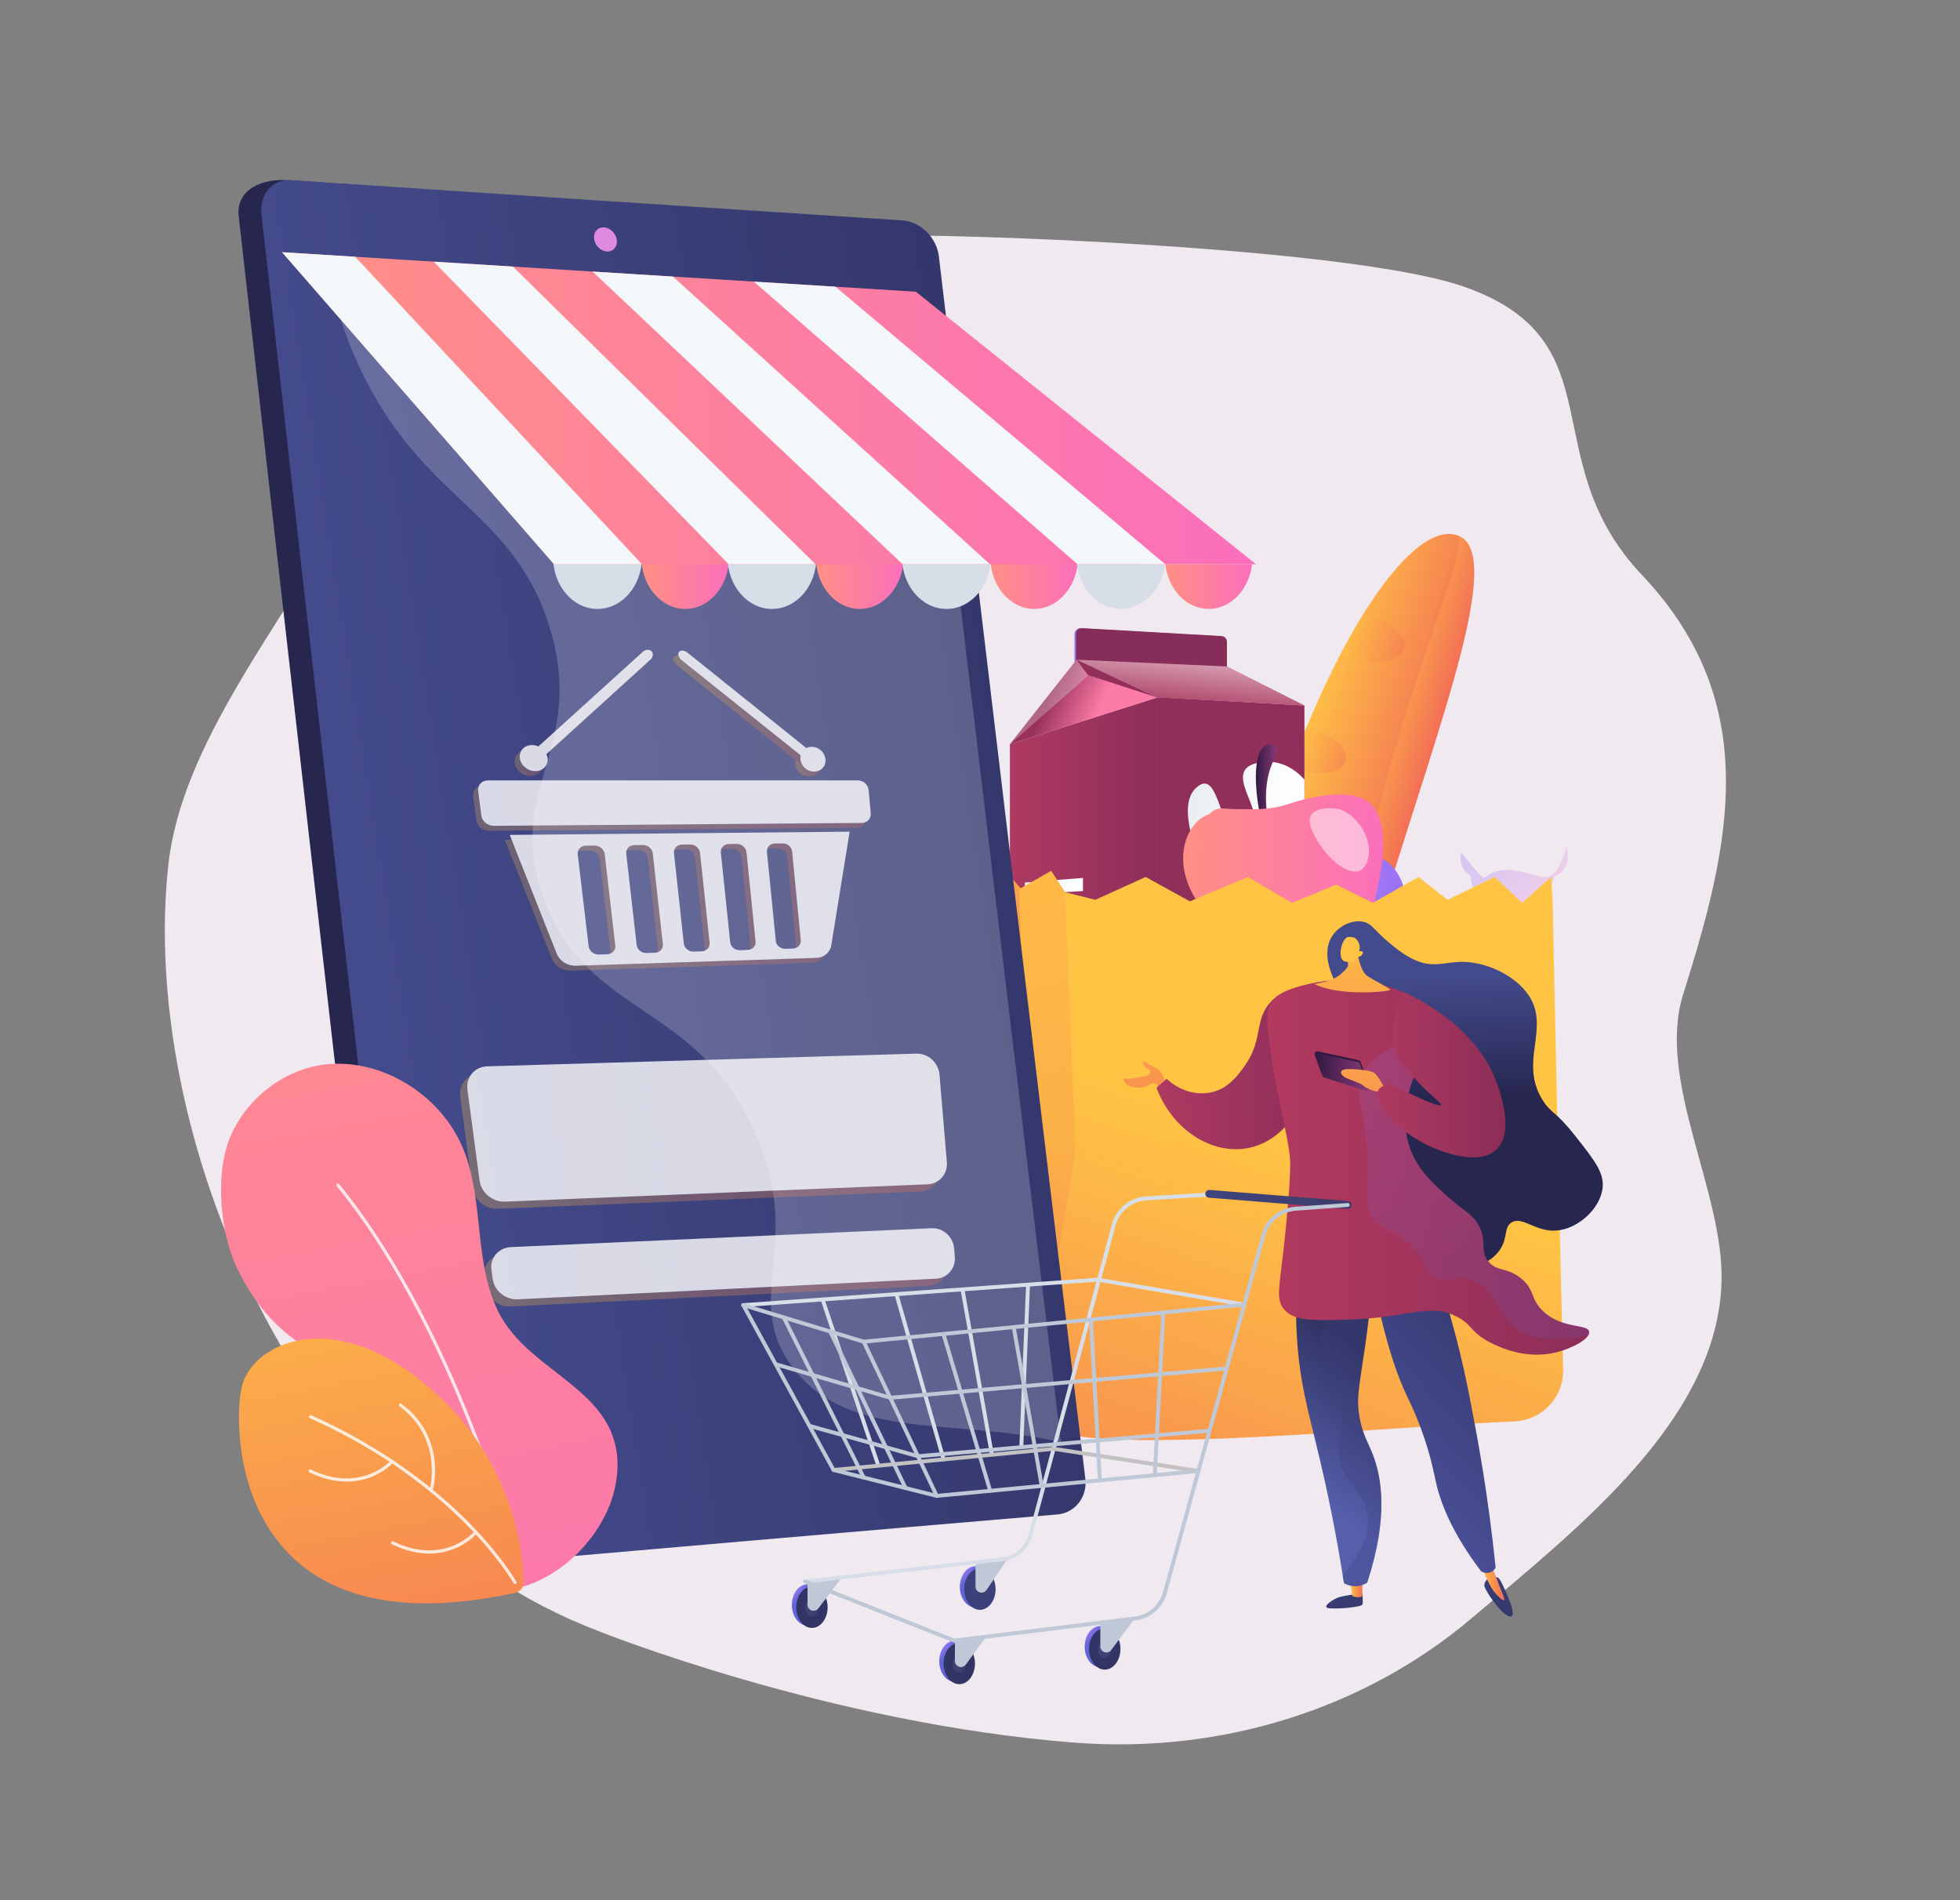 <svg width="490" height="475" viewBox="0 0 490 475" fill="none" xmlns="http://www.w3.org/2000/svg">
<rect x="0" y="0" width="490" height="475" fill="#808080" stroke="none"/>
<path d="M87.67 125.423C108.801 88.198 148.045 58.992 224.186 58.843C251.703 58.786 340.155 62.495 366.211 71.731C404.563 85.327 383.208 114.899 410.467 143.689C429.332 163.619 433.305 184.741 430.818 206.755C429.281 220.366 425.275 234.315 420.794 248.527C414.053 269.907 430.936 297.779 430.389 320.189C429.544 354.7 394.697 381.802 367.889 404.496C341.081 427.191 305.321 438.402 268.719 435.578C207.054 430.822 149.421 407.615 149.421 407.615C73.14 378.442 34.788 282.134 42.087 216.144C45.411 186 69.876 156.769 87.67 125.423Z" fill="#F0E9F0"/>
<path d="M346.609 224.06C332.737 269.266 326.18 301.232 313.957 297.483C312.951 297.165 312.032 296.62 311.271 295.891C308.166 293.015 306.35 286.946 305.788 278.583C305.555 274.832 305.53 271.071 305.715 267.318C305.93 262.548 306.419 257.352 307.178 251.817C307.683 248.159 308.157 244.31 308.904 240.38C310.136 233.839 311.88 227.004 313.336 219.783L313.347 219.748V219.734L316.713 208.765C318.491 202.97 320.227 197.314 322.576 192.062C322.591 192.016 322.61 191.971 322.631 191.928C322.88 191.117 323.149 190.319 323.437 189.536C323.462 189.453 323.497 189.367 323.53 189.286C324.024 187.918 324.568 186.589 325.128 185.28C325.194 185.112 325.262 184.953 325.329 184.792C325.81 183.668 326.29 182.544 326.764 181.435C326.794 181.361 326.824 181.287 326.854 181.215C329.573 174.708 332.399 168.687 335.251 163.259C337.155 159.633 339.081 156.276 340.988 153.219C349.606 139.452 358.026 131.868 364.179 133.748C364.354 133.801 364.526 133.863 364.694 133.935C375.959 138.71 360.281 179.499 346.609 224.06Z" fill="url(#paint0_linear_36_5784)"/>
<path style="mix-blend-mode:multiply" opacity="0.4" d="M350.956 162.283C350.026 165.313 344.306 166.259 338.186 164.382C337.187 164.078 336.21 163.704 335.265 163.26C337.168 159.635 339.094 156.278 341.001 153.22C341.19 153.27 341.375 153.328 341.56 153.384C347.68 155.261 351.888 159.244 350.956 162.283Z" fill="url(#paint1_linear_36_5784)"/>
<path style="mix-blend-mode:multiply" opacity="0.4" d="M336.351 190.265C335.422 193.296 329.719 194.185 323.599 192.308C323.235 192.196 322.846 192.163 322.495 192.033C323.869 188.34 325.337 184.755 326.742 181.424L326.921 181.48C333.041 183.357 337.284 187.227 336.351 190.265Z" fill="url(#paint2_linear_36_5784)"/>
<path style="mix-blend-mode:multiply" opacity="0.4" d="M323.614 217.068C322.808 219.68 318.448 220.74 313.34 219.783L313.351 219.748V219.735L316.627 209.061C321.398 211.125 324.417 214.444 323.614 217.068Z" fill="url(#paint3_linear_36_5784)"/>
<path style="mix-blend-mode:multiply" opacity="0.4" d="M318.254 249.264C317.411 252.013 312.635 253.045 307.181 251.815C307.686 248.158 308.161 244.309 308.907 240.379C314.995 242.264 319.179 246.232 318.254 249.264Z" fill="url(#paint4_linear_36_5784)"/>
<path style="mix-blend-mode:multiply" opacity="0.4" d="M313.196 275.541C312.548 277.652 309.585 278.751 305.786 278.585C305.553 274.835 305.528 271.074 305.713 267.321C310.771 269.364 314.027 272.83 313.196 275.541Z" fill="url(#paint5_linear_36_5784)"/>
<path style="mix-blend-mode:multiply" opacity="0.4" d="M346.609 224.06C332.737 269.266 326.18 301.232 313.957 297.483C312.951 297.165 312.032 296.62 311.271 295.891C313.386 292.4 316.636 288.137 320.239 283.015C327.522 272.645 337.579 244.083 340.883 220.783C344.188 197.483 356.222 163.392 362.261 146.067C364.234 140.394 364.813 136.549 364.71 133.943C375.959 138.71 360.281 179.499 346.609 224.06Z" fill="url(#paint6_linear_36_5784)"/>
<path d="M326.954 237.149C326.65 238.773 326.82 240.462 327.052 242.083C327.279 243.677 327.691 245.217 329.067 246.211C329.362 246.43 329.682 246.613 330.02 246.757C330.393 246.909 330.852 246.963 331.181 247.202C331.718 247.595 331.952 248.44 332.379 248.947C332.883 249.551 333.501 250.049 334.198 250.413C334.895 250.778 335.657 251 336.441 251.069C336.822 251.106 337.231 251.12 337.583 251.286C337.985 251.474 338.286 251.84 338.629 252.108C339.256 252.602 340.032 252.868 340.83 252.861C341.599 252.861 342.36 252.669 343.091 252.459C343.955 252.203 344.815 251.942 345.676 251.684C346.537 251.426 347.401 251.186 348.253 250.908C348.958 250.678 349.651 250.371 350.198 249.859C350.787 249.304 351.03 248.567 351.315 247.831C351.449 247.484 351.598 247.093 351.891 246.842C352.184 246.591 352.574 246.503 352.934 246.412C354.404 246.044 355.793 245.485 356.842 244.343C357.302 243.848 357.645 243.258 357.849 242.615C358.053 241.972 358.112 241.292 358.022 240.623C358.004 240.505 357.979 240.387 357.949 240.271C358.098 240.194 358.211 240.062 358.266 239.903C359.144 237.218 358.181 234.051 355.82 232.412C355.161 231.954 354.465 231.741 353.741 231.416C353.048 231.109 352.712 230.421 352.216 229.885C351.142 228.725 349.76 228.84 348.329 229.051C347.678 229.146 347.055 229.213 346.433 228.949C345.717 228.644 345.09 228.169 344.38 227.857C343.667 227.527 342.87 227.425 342.097 227.564C341.404 227.699 340.732 228.017 340.023 228.057C339.232 228.103 338.458 227.712 337.695 227.558C336.991 227.42 336.27 227.379 335.554 227.437C334.077 227.552 332.538 228.089 331.391 229.048C330.77 229.568 330.222 230.203 329.941 230.971C329.808 231.352 329.723 231.748 329.687 232.15C329.65 232.51 329.63 232.859 329.395 233.149C329.142 233.463 328.796 233.7 328.509 233.982C328.23 234.265 327.984 234.581 327.777 234.922C327.367 235.607 327.088 236.362 326.954 237.149Z" fill="url(#paint7_linear_36_5784)"/>
<path style="mix-blend-mode:multiply" opacity="0.3" d="M328.66 233.849C330.018 236.4 331.657 238.84 332.985 241.413C333.867 242.903 335.357 243.843 336.76 244.707C337.547 245.127 338.419 245.363 339.31 245.397C340.202 245.43 341.089 245.26 341.905 244.9C345.185 243.691 347.228 240.694 350.911 240.277C353.363 240.054 355.747 240.082 358.041 240.773C358.106 241.42 358.032 242.072 357.826 242.688C357.619 243.303 357.284 243.868 356.843 244.344C355.794 245.487 354.405 246.045 352.934 246.413C352.574 246.505 352.181 246.597 351.892 246.843C351.603 247.089 351.451 247.485 351.317 247.833C351.031 248.568 350.788 249.31 350.198 249.86C349.651 250.373 348.958 250.679 348.253 250.909C347.402 251.187 346.535 251.427 345.677 251.685C344.819 251.943 343.955 252.205 343.091 252.46C342.361 252.675 341.599 252.872 340.831 252.863C340.033 252.869 339.256 252.603 338.629 252.109C338.287 251.841 337.982 251.476 337.583 251.288C337.231 251.121 336.823 251.108 336.441 251.07C335.658 251.002 334.896 250.779 334.199 250.415C333.502 250.051 332.883 249.552 332.38 248.948C331.953 248.435 331.723 247.591 331.182 247.203C330.852 246.964 330.393 246.91 330.021 246.758C329.683 246.615 329.363 246.431 329.067 246.212C327.691 245.218 327.278 243.678 327.053 242.084C326.82 240.463 326.65 238.774 326.955 237.151C327.091 236.362 327.373 235.606 327.787 234.922C327.994 234.581 328.24 234.265 328.519 233.982C328.564 233.936 328.612 233.893 328.66 233.849Z" fill="url(#paint8_linear_36_5784)"/>
<path d="M348.28 216.793C346.899 215.201 344.965 214.024 342.891 213.692C343.174 212.63 343.127 211.508 342.756 210.473C342.385 209.439 341.708 208.542 340.814 207.902C338.354 206.175 335.442 206.461 332.856 207.573C330.683 206.912 328.234 207.01 326.162 207.918C321.58 209.926 319.617 215.137 321.001 219.697C320.001 219.99 319.09 220.529 318.352 221.265C317.614 222.002 317.072 222.911 316.777 223.911C316.01 226.533 317.089 229.176 319.148 230.865C320.194 231.723 321.396 232.357 322.522 233.098C323.76 233.913 324.537 234.924 325.477 236.046C326.384 237.138 327.532 238.005 328.832 238.578C330.131 239.151 331.546 239.415 332.965 239.348C335.517 239.213 337.825 237.893 339.4 235.949C340.946 236.838 342.827 237.023 344.595 236.62C347.113 236.06 349.133 234.39 350.299 232.106C352.655 227.489 351.655 220.687 348.28 216.793Z" fill="url(#paint9_linear_36_5784)"/>
<path style="mix-blend-mode:multiply" opacity="0.3" d="M369.208 217.775C369.85 218.462 370.789 219.698 371.252 219.325C375.471 215.717 380.915 218.28 385.624 219.175C388.398 219.666 389.859 216.639 390.664 214.581C391.098 213.572 391.427 212.522 391.645 211.445C391.996 212.65 392.074 213.917 391.875 215.156C391.561 216.958 390.334 218.535 388.621 218.915C388.211 221.816 385.651 224.185 383.241 225.64C382.085 226.34 380.768 226.936 379.398 227.002C378.685 227.043 377.971 226.932 377.304 226.677C376.952 226.53 376.618 226.343 376.309 226.12C375.979 225.891 375.611 225.474 375.218 225.36C374.547 225.162 373.667 225.444 372.946 225.331C372.309 225.23 371.694 225.024 371.124 224.722C369.807 224.026 368.771 222.896 368.191 221.523C367.906 220.836 367.832 220.124 367.772 219.391C367.707 218.621 367.024 218.518 366.512 218.021C365.278 216.825 365.044 214.997 365.159 213.363C365.167 213.242 365.18 213.12 365.194 212.996C366.517 214.578 367.758 216.199 369.208 217.775Z" fill="url(#paint10_linear_36_5784)"/>
<path d="M344.087 213.735C342.609 212.542 340.816 211.792 339.054 211.139C337.32 210.499 335.539 210.073 333.783 210.919C333.4 211.099 333.039 211.325 332.709 211.59C332.352 211.882 332.048 212.317 331.628 212.517C330.933 212.849 329.955 212.62 329.21 212.771C328.326 212.949 327.485 213.301 326.737 213.805C325.989 214.31 325.348 214.957 324.851 215.71C324.604 216.074 324.367 216.478 324.007 216.743C323.604 217.042 323.066 217.146 322.606 217.35C321.765 217.713 321.072 218.352 320.643 219.161C320.217 219.932 320.001 220.807 319.82 221.664C319.605 222.674 319.399 223.678 319.189 224.696C318.978 225.714 318.751 226.71 318.565 227.719C318.412 228.555 318.341 229.421 318.565 230.253C318.803 231.152 319.416 231.8 320.001 232.49C320.279 232.816 320.594 233.179 320.686 233.611C320.779 234.043 320.657 234.484 320.552 234.896C320.121 236.583 319.926 238.289 320.506 239.972C321.007 241.427 322.153 242.672 323.617 243.195C323.751 243.242 323.886 243.279 324.012 243.313C324.01 243.505 324.081 243.692 324.211 243.834C326.448 246.192 330.165 246.945 333.111 245.458C333.933 245.044 334.533 244.461 335.252 243.904C335.939 243.366 336.818 243.411 337.63 243.203C339.386 242.754 340.027 241.294 340.595 239.735C340.854 239.026 341.132 238.36 341.734 237.877C342.432 237.322 343.254 236.95 343.958 236.4C344.677 235.862 345.214 235.116 345.496 234.264C345.74 233.491 345.785 232.639 346.131 231.9C346.518 231.078 347.34 230.512 347.907 229.826C348.432 229.19 348.867 228.485 349.199 227.731C349.888 226.177 350.188 224.331 349.846 222.652C349.661 221.742 349.32 220.842 348.697 220.139C348.385 219.796 348.032 219.494 347.645 219.239C347.302 219.005 346.961 218.793 346.796 218.398C346.617 217.971 346.569 217.492 346.44 217.056C346.307 216.618 346.123 216.198 345.892 215.804C345.425 215.008 344.813 214.306 344.087 213.735Z" fill="url(#paint11_linear_36_5784)"/>
<path d="M322.602 217.343C323.06 217.143 323.595 217.036 324.002 216.736C324.362 216.467 324.6 216.065 324.847 215.703C325.645 214.502 326.799 213.58 328.147 213.068L327.806 213.605C327.657 213.783 327.464 214.379 327.403 214.633C325.912 217.332 323.214 220.39 324.706 223.147C325.422 224.653 327.465 225.295 328.256 226.71C329.599 228.738 328.764 231.377 329.226 233.732C329.465 235.447 329.152 237.459 331.121 238.19C334.394 239.354 337.959 239.407 341.265 238.34C340.971 238.766 340.742 239.232 340.585 239.725C340.017 241.284 339.376 242.743 337.621 243.192C336.815 243.4 335.93 243.361 335.242 243.893C334.524 244.45 333.923 245.033 333.101 245.448C330.156 246.934 326.439 246.181 324.201 243.823C324.071 243.681 324 243.495 324.002 243.302C323.868 243.268 323.734 243.231 323.608 243.184C322.144 242.663 320.998 241.418 320.497 239.961C319.917 238.279 320.111 236.572 320.542 234.885C320.649 234.473 320.769 234.026 320.677 233.6C320.584 233.175 320.274 232.805 319.992 232.479C319.406 231.789 318.794 231.136 318.556 230.242C318.336 229.412 318.407 228.545 318.556 227.708C318.741 226.697 318.97 225.694 319.179 224.685C319.389 223.677 319.596 222.663 319.81 221.653C319.992 220.797 320.213 219.921 320.634 219.15C321.065 218.342 321.759 217.704 322.602 217.343Z" fill="url(#paint12_linear_36_5784)"/>
<path d="M369.225 242.676C367.458 241.199 356.226 246.168 356.625 250.557C357.024 254.947 372.713 245.582 369.225 242.676Z" fill="url(#paint13_linear_36_5784)"/>
<path d="M306.356 167.465L268.613 167.185V158.473C268.613 158.279 268.653 158.087 268.73 157.908C268.807 157.73 268.919 157.569 269.061 157.435C269.202 157.302 269.369 157.199 269.552 157.132C269.734 157.065 269.929 157.036 270.123 157.047L305.004 159.033C305.367 159.055 305.708 159.215 305.958 159.48C306.208 159.745 306.347 160.095 306.347 160.459L306.356 167.465Z" fill="url(#paint14_linear_36_5784)"/>
<path d="M306.743 167.425L269 165.277V158.428C269 158.234 269.04 158.042 269.117 157.863C269.194 157.685 269.307 157.524 269.449 157.39C269.59 157.257 269.757 157.153 269.94 157.087C270.123 157.02 270.317 156.991 270.511 157.002L305.391 158.988C305.754 159.01 306.095 159.17 306.345 159.435C306.595 159.7 306.734 160.05 306.734 160.414L306.743 167.425Z" fill="#862D59"/>
<path d="M326.103 279.3L289.268 281.346V174.271L326.103 176.318V279.3Z" fill="#8F2F5A"/>
<path d="M314.007 190.78C304.604 193.159 319.326 205.367 311.017 207.918C304.419 209.943 305.205 191.572 299.167 196.787C293.052 202.069 301.171 217.821 305.285 229.914C309.365 241.904 309.584 259.213 297.302 256.179C294.442 255.5 291.724 254.327 289.268 252.714V281.346L326.103 279.301V194.859C323.175 191.56 318.971 189.524 314.007 190.78Z" fill="url(#paint15_linear_36_5784)"/>
<path d="M289.287 281.346L252.476 274.584V186.025L289.287 174.34V281.346Z" fill="url(#paint16_linear_36_5784)"/>
<path d="M289.287 174.34L252.476 186.025L269.145 164.896L289.287 174.34Z" fill="url(#paint17_linear_36_5784)"/>
<g style="mix-blend-mode:multiply" opacity="0.3">
<path d="M269.145 164.896L252.476 186.025L274.03 167.185L269.145 164.896Z" fill="#E6E6E6"/>
</g>
<path d="M252.476 253.844V274.584L289.288 281.346V252.745C283.008 248.764 280.066 244.265 269.846 243.274C263.185 242.628 256.872 248.339 252.476 253.844Z" fill="#D8DEE8"/>
<path d="M261.52 223.26V223.297L267.17 225.459V228.453L261.52 230.977V231.014L270.751 230.962V234.167L256.217 233.952V230.81L264.433 227.062V227.025L256.217 223.802V220.587L270.751 219.437V222.72L261.52 223.26Z" fill="url(#paint18_linear_36_5784)"/>
<path d="M269.145 164.896L306.788 166.589L326.103 176.318L289.287 174.34L269.145 164.896Z" fill="url(#paint19_linear_36_5784)"/>
<path d="M289.287 174.34L269.145 164.896L271.967 168.715L289.287 174.34Z" fill="#92305A"/>
<path d="M319.165 187.013C319.071 186.792 318.929 186.595 318.749 186.437C318.57 186.278 318.357 186.161 318.126 186.095C317.001 185.772 315.801 186.532 315.214 187.545C312.564 192.124 314.946 203.444 314.946 203.444H316.732C315.812 195.141 317.777 191.148 319.096 188.673C319.33 188.244 319.354 187.46 319.165 187.013Z" fill="url(#paint20_linear_36_5784)"/>
<path d="M345.333 216.751C344.75 220.201 344.035 224.236 342.927 228.165C341.653 232.675 339.861 237.043 337.152 240.216C332.75 245.384 328.347 242.513 318.393 242.513C311.994 242.513 309.931 239.752 306.494 234.945C302.599 229.505 297.727 224.931 296.192 218.18C294.787 212.003 297.132 205.289 302.425 203.451C303.966 201.606 305.758 202.12 307.777 202.211C309.339 202.282 310.824 202.223 312.272 202.254C315.664 202.323 318.862 202.055 322.436 200.864C327.643 199.129 339.45 196.253 343.51 201.898C346.283 205.736 346.07 212.376 345.333 216.751Z" fill="url(#paint21_linear_36_5784)"/>
<path style="mix-blend-mode:multiply" opacity="0.3" d="M342.927 228.158C341.653 232.668 339.861 237.036 337.152 240.21C332.75 245.377 328.347 242.506 318.393 242.506C311.994 242.506 309.931 239.745 306.494 234.938C302.599 229.498 297.727 224.924 296.192 218.173C294.787 211.996 297.132 205.282 302.425 203.444C302.425 203.444 295.9 219.435 307.767 222.78C319.634 226.125 320.496 239.578 331.024 233.743C335.744 231.134 339.825 228.958 342.927 228.158Z" fill="url(#paint22_linear_36_5784)"/>
<g style="mix-blend-mode:soft-light" opacity="0.5">
<path d="M334.669 202.191C334.669 202.191 325.098 200.569 327.97 207.472C330.841 214.375 338.688 220.997 341.369 216.251C344.05 211.506 340.221 203.97 334.669 202.191Z" fill="white"/>
</g>
<path d="M271.227 267.019L266.409 326.04L265.632 339.925C263.929 348.884 262.133 355.145 260.5 355.18C256.716 355.249 251.332 348.38 247.298 342.77C245.662 340.487 244.257 338.405 243.269 337.09C239.839 332.524 244.126 291.381 245.269 285.953C246.412 280.526 247.177 238.05 246.789 235.96C246.401 233.869 249.841 215.961 249.841 215.961L254.847 221.675L255.178 222.052L262.792 217.676L266.221 223.012C266.221 223.012 269.409 249.934 271.227 267.019Z" fill="url(#paint23_linear_36_5784)"/>
<path style="mix-blend-mode:multiply" opacity="0.7" d="M271.226 267.019L266.408 326.04L265.632 339.925C263.929 348.884 262.133 355.145 260.5 355.18C256.716 355.249 251.331 348.38 247.298 342.77C250.304 331.297 257.608 303.014 257.197 300.145C256.75 296.912 255.173 234.931 254.841 221.675L255.173 222.052L262.786 217.676L266.215 223.012C266.215 223.012 269.409 249.934 271.226 267.019Z" fill="url(#paint24_linear_36_5784)"/>
<path d="M390.777 342.266C390.868 345.595 389.644 348.826 387.37 351.26C385.096 353.694 381.955 355.135 378.627 355.271C343.753 356.723 263.145 365.064 260.506 355.18C257.465 343.753 269.273 291.953 268.895 285.474C268.518 278.995 266.221 223.012 266.221 223.012L272.108 224.475L273.845 224.91L286.418 219.196L297.471 225.298L311.943 219.196L322.996 225.675L334.049 221.11L343.193 225.675L354.623 219.196L361.859 224.91L373.667 219.196L380.525 225.675L387.778 219.196L388.155 225.298C388.155 225.298 389.92 309.38 390.777 342.266Z" fill="url(#paint25_linear_36_5784)"/>
<path style="mix-blend-mode:multiply" opacity="0.2" d="M384.776 353.386C382.921 354.527 380.804 355.175 378.627 355.266C343.753 356.718 263.145 365.059 260.506 355.175C257.465 343.747 269.273 291.948 268.895 285.469C268.518 278.99 266.221 223.007 266.221 223.007L272.108 224.469C276.932 227.383 282.886 232.719 283.618 233.714C296.496 251.134 279.707 284.056 302.003 295.701C316.36 303.185 334.649 297.178 348.56 305.757C354.103 309.185 358.356 314.841 360.111 321.115C361.962 327.732 359.843 335.57 364.74 341.158C369.461 346.53 377.542 349.603 384.776 353.386Z" fill="url(#paint26_linear_36_5784)"/>
<path d="M227.937 64.233C240.069 166.742 252.202 268.182 264.337 368.552C264.882 373.051 261.771 377.032 257.421 377.402C208.663 382.025 159.906 386.751 111.15 391.579C102.453 392.001 97.676 387.141 97.116 382.278C84.629 273.927 72.142 164.444 59.654 53.829C59.094 48.861 63.303 44.59 72.002 45.015C121.001 48.506 169.999 51.953 218.997 55.354C223.369 55.64 227.393 59.635 227.937 64.233Z" fill="#26264F"/>
<path d="M234.71 64.023C246.919 166.979 259.128 268.852 271.335 369.645C271.883 374.159 268.755 378.162 264.376 378.535C213.747 382.822 163.117 387.193 112.488 391.65C107.867 392.061 103.623 388.402 103.057 383.514C90.49 274.667 77.923 164.673 65.357 53.531C64.799 48.541 68.143 44.714 72.794 45.027C123.764 48.429 174.734 51.786 225.704 55.098C230.112 55.395 234.162 59.404 234.71 64.023Z" fill="url(#paint27_linear_36_5784)"/>
<g style="mix-blend-mode:soft-light" opacity="0.2">
<path d="M223.359 72.597C176.015 69.899 128.672 67.172 81.329 64.417C82.922 73.707 85.719 82.749 89.648 91.317C105.353 125.377 128.423 127.253 137.448 156.934C146.746 187.514 125.775 197.084 136.021 224.692C147.139 254.65 174.404 250.314 188.816 283.176C201.236 311.502 185.246 324.45 198.084 341.662C212.161 360.528 238.204 354.133 265.242 360.522C254.084 268.207 242.926 174.989 231.768 80.868C231.259 76.558 227.475 72.832 223.359 72.597Z" fill="white"/>
</g>
<path d="M154.206 60.022C154.4 61.68 153.285 62.949 151.716 62.859C150.147 62.769 148.718 61.338 148.525 59.671C148.331 58.005 149.449 56.733 151.019 56.835C152.589 56.938 154.014 58.362 154.206 60.022Z" fill="#DE8BDF"/>
<path d="M171.31 152.205C177.362 152.205 182.268 146.419 182.268 139.281C182.268 132.143 177.362 126.356 171.31 126.356C165.258 126.356 160.353 132.143 160.353 139.281C160.353 146.419 165.258 152.205 171.31 152.205Z" fill="url(#paint28_linear_36_5784)"/>
<path d="M214.929 152.205C220.981 152.205 225.887 146.419 225.887 139.281C225.887 132.143 220.981 126.356 214.929 126.356C208.878 126.356 203.972 132.143 203.972 139.281C203.972 146.419 208.878 152.205 214.929 152.205Z" fill="url(#paint29_linear_36_5784)"/>
<path d="M193 152.205C199.138 152.205 204.113 146.419 204.113 139.281C204.113 132.143 199.138 126.356 193 126.356C186.862 126.356 181.886 132.143 181.886 139.281C181.886 146.419 186.862 152.205 193 152.205Z" fill="#D8DEE8"/>
<path d="M258.549 152.205C264.6 152.205 269.506 146.419 269.506 139.281C269.506 132.143 264.6 126.356 258.549 126.356C252.497 126.356 247.591 132.143 247.591 139.281C247.591 146.419 252.497 152.205 258.549 152.205Z" fill="url(#paint30_linear_36_5784)"/>
<path d="M236.618 152.205C242.756 152.205 247.732 146.419 247.732 139.281C247.732 132.143 242.756 126.356 236.618 126.356C230.48 126.356 225.505 132.143 225.505 139.281C225.505 146.419 230.48 152.205 236.618 152.205Z" fill="#D8DEE8"/>
<path d="M280.238 152.205C286.376 152.205 291.351 146.419 291.351 139.281C291.351 132.143 286.376 126.356 280.238 126.356C274.1 126.356 269.124 132.143 269.124 139.281C269.124 146.419 274.1 152.205 280.238 152.205Z" fill="#D8DEE8"/>
<path d="M149.381 152.205C155.518 152.205 160.494 146.419 160.494 139.281C160.494 132.143 155.518 126.356 149.381 126.356C143.243 126.356 138.267 132.143 138.267 139.281C138.267 146.419 143.243 152.205 149.381 152.205Z" fill="#D8DEE8"/>
<path d="M70.506 63.039L138.504 141.03H314.008L228.965 72.917L70.506 63.039Z" fill="url(#paint31_linear_36_5784)"/>
<path d="M70.506 63.039L138.504 141.03H160.494L88.797 64.179L70.506 63.039Z" fill="#F4F7FA"/>
<path d="M108.438 65.404L182.166 141.03H203.888L128.223 66.636L108.438 65.404Z" fill="#F4F7FA"/>
<path d="M148.154 67.88L225.661 141.03H247.489L168.237 69.131L148.154 67.88Z" fill="#F4F7FA"/>
<path d="M208.863 71.664L188.472 70.392L269.367 141.03H291.301L208.863 71.664Z" fill="#F4F7FA"/>
<path d="M291.323 141.03C292.05 147.341 296.622 152.205 302.169 152.205C307.716 152.205 312.288 147.339 313.015 141.03H291.323Z" fill="url(#paint32_linear_36_5784)"/>
<g opacity="0.8">
<g style="mix-blend-mode:multiply" opacity="0.35">
<path d="M234.917 292.297C235.164 295.227 233.036 297.692 230.144 297.81L124.453 302.145C121.346 302.279 118.495 299.916 118.089 296.873L115.059 274.134C114.644 271.025 116.871 268.423 120.029 268.33L227.321 265.151C230.248 265.065 232.82 267.424 233.071 270.415L234.917 292.297Z" fill="url(#paint33_linear_36_5784)"/>
<path d="M236.909 315.96C236.974 316.631 236.902 317.309 236.697 317.952C236.492 318.594 236.158 319.189 235.716 319.698C235.274 320.208 234.732 320.622 234.125 320.916C233.518 321.21 232.857 321.378 232.183 321.409L127.649 326.558C124.577 326.709 121.761 324.422 121.365 321.441L121.064 319.182C120.661 316.189 122.85 313.645 125.941 313.505L231.093 308.789C233.964 308.655 236.484 310.899 236.727 313.783L236.909 315.96Z" fill="url(#paint34_linear_36_5784)"/>
</g>
<g style="mix-blend-mode:multiply" opacity="0.3">
<path d="M214.211 206.924L122.234 207.651C120.687 207.663 119.279 206.505 119.095 205.066L118.306 198.917C118.121 197.468 119.235 196.292 120.791 196.292H213.256C213.925 196.302 214.566 196.557 215.059 197.007C215.553 197.458 215.864 198.074 215.935 198.738L216.444 204.472C216.477 204.784 216.445 205.099 216.347 205.397C216.25 205.695 216.091 205.969 215.88 206.2C215.669 206.432 215.411 206.617 215.123 206.741C214.836 206.866 214.525 206.928 214.211 206.924Z" fill="url(#paint35_linear_36_5784)"/>
<path d="M126.198 209.918L137.946 239.594C138.677 241.441 140.633 242.683 142.699 242.62L202.89 240.651C204.77 240.589 206.295 239.292 206.585 237.504L211.172 209.105L126.198 209.918ZM152.594 237.58C152.728 238.743 151.832 239.715 150.59 239.753L148.441 239.82C147.191 239.857 146.065 238.943 145.926 237.776L143.193 214.799C143.052 213.608 143.965 212.631 145.23 212.616L147.408 212.592C148.666 212.577 149.797 213.532 149.936 214.712L152.594 237.58ZM164.478 237.232C164.612 238.384 163.722 239.349 162.5 239.381L160.388 239.445C159.16 239.483 158.056 238.576 157.925 237.419L155.328 214.642C155.194 213.462 156.094 212.494 157.343 212.478L159.484 212.454C160.721 212.439 161.829 213.381 161.961 214.556L164.478 237.232ZM176.164 236.889C176.285 238.031 175.411 238.987 174.209 239.025L172.133 239.088C170.924 239.126 169.849 238.226 169.715 237.074L167.249 214.481C167.115 213.312 168.011 212.35 169.233 212.333L171.336 212.309C172.553 212.295 173.64 213.228 173.763 214.394L176.164 236.889ZM187.654 236.551C187.77 237.685 186.906 238.633 185.726 238.669L183.683 238.732C182.495 238.768 181.436 237.877 181.316 236.738L178.978 214.332C178.855 213.172 179.734 212.219 180.936 212.205L183.006 212.181C184.201 212.168 185.266 213.094 185.383 214.249L187.654 236.551ZM198.955 236.22C199.065 237.344 198.212 238.284 197.05 238.32L195.042 238.382C193.875 238.418 192.835 237.532 192.722 236.402L190.506 214.182C190.391 213.031 191.258 212.086 192.44 212.072L194.475 212.049C195.652 212.035 196.694 212.954 196.805 214.1L198.955 236.22Z" fill="url(#paint36_linear_36_5784)"/>
<path d="M134.768 193.195C133.474 194.373 131.276 194.228 129.843 192.869C128.41 191.51 128.309 189.438 129.613 188.258C130.918 187.077 133.126 187.234 134.547 188.601C135.968 189.968 136.062 192.019 134.768 193.195Z" fill="url(#paint37_linear_36_5784)"/>
<path d="M161.641 164.022C161.111 163.484 160.144 163.538 159.481 164.14L132.428 188.662C131.748 189.277 131.645 190.205 132.197 190.732C132.749 191.26 133.743 191.189 134.42 190.574L161.4 166.079C162.062 165.478 162.178 164.557 161.641 164.022Z" fill="url(#paint38_linear_36_5784)"/>
<path d="M200.162 193.339C201.575 194.465 203.539 194.334 204.552 193.049C205.564 191.764 205.247 189.81 203.841 188.678C202.435 187.546 200.459 187.666 199.44 188.955C198.42 190.244 198.745 192.21 200.162 193.339Z" fill="url(#paint39_linear_36_5784)"/>
<path d="M168.517 164.18C168.92 163.67 169.898 163.766 170.683 164.397L201.377 189.032C202.116 189.625 202.396 190.51 202.002 191.008C201.608 191.506 200.691 191.431 199.951 190.838L169.192 166.248C168.412 165.618 168.106 164.692 168.517 164.18Z" fill="url(#paint40_linear_36_5784)"/>
</g>
<path d="M236.714 290.501C236.961 293.43 234.825 295.895 231.942 296.014L126.249 300.349C123.142 300.477 120.292 298.119 119.886 295.076L116.855 272.339C116.441 269.229 118.667 266.628 121.825 266.534L229.122 263.354C232.049 263.268 234.623 265.627 234.874 268.618L236.714 290.501Z" fill="white"/>
<path d="M238.707 314.162C238.947 317.034 236.834 319.47 233.98 319.611L129.445 324.76C126.375 324.912 123.558 322.624 123.16 319.644L122.861 317.39C122.458 314.397 124.647 311.852 127.738 311.714L232.891 306.996C235.761 306.862 238.281 309.107 238.523 311.99L238.707 314.162Z" fill="white"/>
<path d="M215.447 205.694L123.47 206.419C121.922 206.431 120.515 205.275 120.331 203.834L119.542 197.686C119.357 196.237 120.471 195.06 122.027 195.06H214.492C215.161 195.071 215.802 195.325 216.295 195.776C216.788 196.227 217.099 196.843 217.169 197.507L217.68 203.241C217.713 203.552 217.68 203.868 217.583 204.165C217.486 204.463 217.326 204.737 217.115 204.969C216.904 205.201 216.647 205.385 216.359 205.51C216.072 205.635 215.761 205.698 215.447 205.694Z" fill="white"/>
<path d="M127.434 208.683L139.181 238.366C139.912 240.214 141.867 241.454 143.935 241.391L204.126 239.42C206.006 239.358 207.531 238.061 207.821 236.272L212.413 207.878L127.434 208.683ZM153.83 236.345C153.964 237.506 153.068 238.479 151.826 238.518L149.677 238.583C148.429 238.622 147.302 237.708 147.164 236.54L144.43 213.564C144.296 212.373 145.201 211.394 146.466 211.381L148.644 211.355C149.904 211.341 151.035 212.295 151.173 213.476L153.83 236.345ZM165.714 235.996C165.848 237.148 164.956 238.112 163.736 238.144L161.623 238.21C160.395 238.248 159.291 237.34 159.159 236.182L156.562 213.401C156.427 212.219 157.329 211.252 158.576 211.236L160.716 211.21C161.955 211.197 163.063 212.138 163.193 213.313L165.714 235.996ZM177.4 235.652C177.522 236.796 176.647 237.751 175.447 237.788L173.37 237.853C172.161 237.889 171.087 236.989 170.952 235.839L168.492 213.253C168.357 212.082 169.253 211.12 170.477 211.104L172.58 211.08C173.797 211.067 174.884 212.001 175.007 213.166L177.4 235.652ZM188.89 235.315C189.006 236.45 188.144 237.396 186.962 237.434L184.92 237.496C183.733 237.533 182.673 236.64 182.553 235.502L180.212 213.101C180.091 211.94 180.97 210.986 182.172 210.973L184.24 210.949C185.437 210.935 186.501 211.862 186.619 213.016L188.89 235.315ZM200.191 234.989C200.301 236.114 199.448 237.054 198.286 237.089L196.271 237.152C195.104 237.187 194.064 236.302 193.953 235.173L191.737 212.952C191.621 211.8 192.489 210.855 193.671 210.841L195.704 210.818C196.881 210.805 197.925 211.723 198.036 212.869L200.191 234.989Z" fill="white"/>
<path d="M136.003 191.96C134.708 193.138 132.504 192.993 131.077 191.634C129.651 190.275 129.542 188.204 130.846 187.024C132.151 185.843 134.36 186.001 135.781 187.368C137.202 188.735 137.296 190.785 136.003 191.96Z" fill="white"/>
<path d="M162.878 162.786C162.35 162.249 161.383 162.303 160.719 162.904L133.664 187.427C132.984 188.043 132.881 188.971 133.433 189.499C133.985 190.026 134.979 189.954 135.656 189.339L162.636 164.845C163.298 164.243 163.407 163.322 162.878 162.786Z" fill="white"/>
<path d="M201.398 192.105C202.811 193.232 204.776 193.1 205.789 191.815C206.802 190.53 206.485 188.575 205.078 187.443C203.672 186.311 201.696 186.43 200.677 187.719C199.657 189.009 199.978 190.974 201.398 192.105Z" fill="white"/>
<path d="M169.751 162.946C170.162 162.434 171.133 162.532 171.919 163.162L202.607 187.797C203.346 188.391 203.626 189.274 203.232 189.773C202.838 190.271 201.921 190.196 201.181 189.603L170.422 165.013C169.646 164.383 169.34 163.458 169.751 162.946Z" fill="white"/>
</g>
<path d="M340.552 398.19C340.552 398.19 340.821 400.303 340.64 401.01C340.458 401.716 334.315 402.23 332.227 401.983C330.14 401.736 333.471 399.607 334.799 399.208C336.128 398.809 340.552 398.19 340.552 398.19Z" fill="url(#paint41_linear_36_5784)"/>
<path d="M337.451 394.664L338.099 398.904C338.099 398.904 339.751 399.647 340.546 398.914L340.633 394.474L337.451 394.664Z" fill="url(#paint42_linear_36_5784)"/>
<path d="M372.1 394.474C372.1 394.474 370.796 395.442 371.144 396.601C371.492 397.76 374.534 402.402 376.703 403.718C378.872 405.034 378.193 402.291 377.562 400.58C376.93 398.869 375.317 395.104 374.688 394.472C374.06 393.839 372.1 394.474 372.1 394.474Z" fill="url(#paint43_linear_36_5784)"/>
<path d="M369.753 389.813C370.384 391.571 370.99 393.015 371.465 394.081C372.514 396.437 373.088 397.322 373.737 398.089C374.303 398.76 375.644 400.181 376.005 399.943C376.367 399.706 375.39 397.971 373.499 392.896C373.23 392.161 372.357 389.808 372.357 389.808H369.753V389.813Z" fill="url(#paint44_linear_36_5784)"/>
<path d="M324.579 316.407C323.915 322.916 323.836 329.472 324.342 335.995C325.183 346.833 327.351 353.691 330.069 365.246C331.731 372.307 333.965 382.702 335.994 395.7C337.091 396.332 338.366 396.582 339.621 396.412C340.399 396.295 341.143 396.012 341.803 395.583C347.118 379.346 345.549 369.285 342.984 363.016C341.891 360.344 340.566 358.236 339.857 354.128C338.917 348.694 340.079 345.655 341.738 333.068C342.915 324.095 342.711 322.708 341.927 321.363C338.795 315.984 329.208 316.094 324.579 316.407Z" fill="url(#paint45_linear_36_5784)"/>
<path d="M291.526 270.976C291.526 270.976 290.779 268.051 289.538 267.279C288.297 266.507 286.541 265.681 286.139 265.343C285.738 265.004 285.268 266.014 286.427 266.793L287.585 267.569C287.606 267.736 287.59 267.906 287.538 268.066C287.354 268.615 286.732 268.992 285.954 269.064C282.982 269.685 281.82 269.716 281.367 269.583C281.299 269.563 281.041 269.48 280.932 269.595C280.757 269.779 281.066 270.362 281.201 270.567C282.007 271.795 284.796 272.329 286.886 271.373C287.649 271.023 287.942 270.645 288.498 270.741C289.382 270.89 289.926 272.057 290.244 273.023L291.526 270.976Z" fill="url(#paint46_linear_36_5784)"/>
<path d="M342.872 318.296C346.128 335.106 349.319 343.935 351.737 348.929C353.48 352.454 354.973 356.096 356.204 359.83C357.87 364.872 358.563 368.581 358.919 370.214C360.042 375.368 362.814 382.891 370.281 392.759C370.375 392.813 371.647 393.533 372.864 392.894C373.316 392.648 373.681 392.269 373.909 391.809C372.932 382.374 371.812 374.446 370.841 368.327C370.635 367.043 369.738 361.429 368.328 354.012C367.777 351.108 366.969 346.854 366 342.486C364.791 337.045 362.947 329.644 360.1 320.775L342.872 318.296Z" fill="url(#paint47_linear_36_5784)"/>
<path d="M289.127 271.9L291.665 269.644C291.976 269.957 296.494 274.365 302.814 273.029C307.163 272.108 309.672 268.537 311.276 266.259C316.102 259.41 313.215 254.39 318.412 249.742C319.855 248.45 322.686 246.886 324.537 247.363C328.946 248.5 331.485 261.757 327.223 272.186C326.361 274.291 321.618 285.882 310.858 287.136C302.164 288.146 292.952 282.026 289.127 271.9Z" fill="url(#paint48_linear_36_5784)"/>
<path d="M340.099 251.803C338.252 250.098 334.72 248.131 332.948 243.557C332.411 242.181 330.53 237.304 333.312 233.573C334.967 231.358 338.04 229.854 340.748 230.387C343.063 230.842 343.425 232.453 347.358 235.696C348.889 236.96 351.349 238.989 354.088 240.117C358.781 242.05 361.599 240.231 366.311 240.438C372.099 240.693 378.821 243.929 382.06 248.618C387.81 256.952 379.481 265.403 385.778 275.167C387.842 278.365 388.859 277.648 393.745 283.84C398.632 290.031 401.086 293.139 400.65 296.937C400.046 302.209 394.366 307.246 389.017 307.587C383.792 307.923 380.471 303.813 377.811 305.611C375.917 306.889 377.005 309.378 374.991 312.368C372.4 316.223 367.305 316.992 366.482 317.116C358.844 318.266 348.548 309.314 344.174 298.707C336.284 279.58 350.138 261.081 340.099 251.803Z" fill="url(#paint49_linear_36_5784)"/>
<path style="mix-blend-mode:multiply" opacity="0.3" d="M342.991 363.017C341.898 360.344 340.573 358.236 339.864 354.129C338.924 348.694 340.086 345.655 341.745 333.068C342.923 324.095 342.718 322.708 341.934 321.363C340.231 318.44 336.622 317.142 332.935 316.612C332.984 316.801 333.034 316.991 333.069 317.173C335.002 325.997 327.627 331.38 330.954 341.075C332.594 345.857 335.21 346.953 335.82 352.5C336.392 357.695 334.32 358.777 334.763 363.5C335.424 370.56 340.44 372.268 341.747 377.675C342.595 381.187 341.882 386.324 335.686 393.76C335.789 394.4 335.891 395.042 335.993 395.696C337.09 396.328 338.365 396.578 339.62 396.408C340.398 396.291 341.142 396.008 341.802 395.579C347.125 379.346 345.557 369.285 342.991 363.017Z" fill="#3E417E"/>
<path style="mix-blend-mode:multiply" opacity="0.15" d="M323.55 260.052C315.597 266.332 316.482 278.376 311.595 278.986C310.102 279.172 310.184 278.028 306.626 276.871C301.416 275.177 298.97 276.887 295.304 275.6C293.786 275.063 291.812 273.93 289.867 271.244L289.132 271.898C292.958 282.024 302.169 288.146 310.858 287.131C321.618 285.875 326.361 274.286 327.223 272.18C329.225 267.287 329.73 261.771 329.245 257.177C327.178 257.758 325.244 258.735 323.55 260.052Z" fill="url(#paint50_linear_36_5784)"/>
<path d="M317.781 250.533C318.267 249.776 319.817 247.68 326.392 246.134C329.687 245.359 335.779 244.032 343.621 245.694C354.389 247.976 361.095 254.434 363.619 257.149C361.552 258.492 355.848 262.599 353.023 270.389C352.145 272.806 349.548 281.096 353.261 288.855C355.4 293.327 359.185 296.684 362.061 299.234C366.373 303.057 368.605 303.645 370.05 307.07C371.625 310.802 370.038 312.62 371.994 315.174C374.093 317.917 376.553 316.642 380.111 319.416C383.756 322.257 382.46 324.595 385.776 327.741C390.597 332.307 396.988 330.822 397.284 332.875C397.541 334.641 393 337.038 389.141 338.007C381.499 339.931 374.835 336.702 372.852 335.707C367.365 332.951 368.314 331.167 364.13 329.065C357.124 325.549 352.337 329.468 336.381 329.871C327.74 330.09 323.371 330.14 320.979 327.216C318.792 324.547 319.942 321.618 321.248 309C321.669 304.785 322.552 295.961 322.557 290.932C322.557 287.961 321.53 283.105 319.468 273.394C319.346 272.822 318.231 267.574 317.33 260.566C316.522 254.242 316.643 252.311 317.781 250.533Z" fill="url(#paint51_linear_36_5784)"/>
<g style="mix-blend-mode:multiply" opacity="0.15">
<path d="M385.776 327.735C382.46 324.595 383.762 322.257 380.111 319.409C376.553 316.635 374.093 317.911 371.994 315.167C370.038 312.616 371.625 310.795 370.05 307.064C368.605 303.638 366.373 303.05 362.061 299.227C359.186 296.676 355.401 293.319 353.261 288.848C349.548 281.09 352.145 272.805 353.023 270.382C355.844 262.594 361.552 258.488 363.619 257.142C363.421 256.927 363.185 256.683 362.934 256.427C349.316 258.297 341.376 266.165 340.395 268.493C338.125 273.878 341.718 275.856 341.81 291.385C341.855 298.808 341.054 301.739 343.464 304.837C346.219 308.381 349.394 307.284 353.378 311.916C356.439 315.476 355.948 317.733 358.807 319.232C361.881 320.843 363.838 318.963 367.305 319.705C373.097 320.94 374.335 327.615 378.165 331.269C381.059 334.031 386.413 335.969 396.969 333.889C397.213 333.533 397.33 333.186 397.283 332.861C396.988 330.815 390.597 332.297 385.776 327.735Z" fill="url(#paint52_linear_36_5784)"/>
</g>
<path d="M339.2 237.272C339.2 237.272 339.887 242.761 341.913 244.019C343.94 245.277 347.216 246.918 347.576 247.364C347.936 247.81 335.023 249.198 328.623 245.969C330.732 245.53 331.309 245.367 331.309 245.367C332.254 245.123 333.164 244.762 334.02 244.293C335.206 243.607 336.224 242.666 337 241.538L336.977 238.498L339.2 237.272Z" fill="url(#paint53_linear_36_5784)"/>
<path d="M339.508 239.221C339.508 239.221 338.187 241.034 336.115 240.279C334.26 239.608 335.367 234.811 336.839 234.265C337.329 234.084 338.23 234.164 338.834 234.54C339.257 234.809 340.389 236.209 339.74 237.784C340.209 237.65 340.621 237.772 340.725 238.003C340.859 238.299 340.456 238.699 340.369 238.79C340.134 239.02 339.833 239.171 339.508 239.221Z" fill="url(#paint54_linear_36_5784)"/>
<path d="M341.358 272.509L330.862 268.803C330.766 268.772 330.679 268.719 330.607 268.649C330.534 268.58 330.478 268.495 330.443 268.4L328.704 263.666C328.663 263.555 328.652 263.434 328.674 263.318C328.695 263.202 328.747 263.093 328.825 263.004C328.903 262.914 329.003 262.847 329.115 262.81C329.228 262.773 329.348 262.766 329.464 262.791L339.324 264.924C339.55 264.973 340.052 265.119 340.206 265.539L342.159 271.313C342.337 271.828 341.876 272.674 341.358 272.509Z" fill="url(#paint55_linear_36_5784)"/>
<path d="M341.197 272.568L331.054 269.325C330.958 269.295 330.871 269.242 330.798 269.172C330.726 269.103 330.67 269.017 330.635 268.923L328.889 264.189C328.848 264.078 328.838 263.958 328.859 263.842C328.88 263.725 328.933 263.616 329.01 263.527C329.088 263.438 329.188 263.371 329.301 263.334C329.413 263.296 329.534 263.29 329.649 263.315L339.51 265.447C339.621 265.471 339.724 265.523 339.809 265.598C339.893 265.674 339.958 265.77 339.994 265.877L342.009 271.722C342.048 271.837 342.055 271.96 342.028 272.078C342.002 272.196 341.944 272.305 341.86 272.392C341.776 272.479 341.67 272.542 341.553 272.573C341.436 272.604 341.313 272.602 341.197 272.568Z" fill="url(#paint56_linear_36_5784)"/>
<path d="M346.335 272.361C346.335 272.361 344.566 268.824 343.505 268.117C342.444 267.409 337.673 267.103 336.345 267.256C335.016 267.409 334.917 268.4 336.028 269.136C337.138 269.872 340.287 270.727 340.835 271.364C341.383 272 345.274 273.775 346.335 272.361Z" fill="url(#paint57_linear_36_5784)"/>
<path d="M344.503 272.601C343.038 275.666 349.65 282.861 357.024 286.297C358.527 286.998 369.317 292.031 374.164 287.276C378.171 283.347 375.642 275.163 374.743 272.237C370.311 257.889 356.514 250.526 350.727 247.866C346.338 258.664 348.862 263.5 349.856 265.011C350.895 266.59 353.803 269.911 356.894 272.838C359.069 274.898 360.425 275.903 360.24 276.221C360.01 276.624 357.451 275.852 347.527 270.954C346.373 271.142 345.003 271.555 344.503 272.601Z" fill="url(#paint58_linear_36_5784)"/>
<path d="M205.809 401.157C205.809 404.007 204.054 406.315 201.887 406.315C199.721 406.315 197.965 404.007 197.965 401.157C197.965 398.308 199.721 396 201.887 396C204.054 396 205.809 398.309 205.809 401.157Z" fill="url(#paint59_linear_36_5784)"/>
<path d="M206.906 401.74C206.906 404.588 205.15 406.898 202.983 406.898C200.816 406.898 199.061 404.588 199.061 401.74C199.061 398.892 200.818 396.581 202.983 396.581C205.148 396.581 206.906 398.891 206.906 401.74Z" fill="#323466"/>
<path d="M204.623 401.844C204.623 403.037 203.887 404.006 202.979 404.006C202.071 404.006 201.335 403.037 201.335 401.844C201.335 400.65 202.071 399.682 202.979 399.682C203.887 399.682 204.623 400.65 204.623 401.844Z" fill="url(#paint60_linear_36_5784)"/>
<path d="M201.887 395.444V401.108C201.887 401.507 202.045 401.89 202.328 402.172C202.61 402.454 202.993 402.613 203.393 402.613C203.63 402.613 203.864 402.558 204.075 402.45C204.287 402.343 204.47 402.187 204.609 401.995L210.385 394.406L201.887 395.444Z" fill="#BFC8D6"/>
<path d="M247.802 396.635C247.802 399.483 246.046 401.793 243.879 401.793C241.712 401.793 239.957 399.483 239.957 396.635C239.957 393.787 241.714 391.476 243.879 391.476C246.044 391.476 247.802 393.785 247.802 396.635Z" fill="url(#paint61_linear_36_5784)"/>
<path d="M248.895 397.216C248.895 400.066 247.139 402.375 244.973 402.375C242.806 402.375 241.051 400.066 241.051 397.216C241.051 394.367 242.806 392.059 244.973 392.059C247.139 392.059 248.895 394.368 248.895 397.216Z" fill="#3B407A"/>
<path d="M246.615 397.321C246.615 398.515 245.879 399.482 244.971 399.482C244.063 399.482 243.328 398.515 243.328 397.321C243.328 396.127 244.065 395.159 244.971 395.159C245.878 395.159 246.615 396.125 246.615 397.321Z" fill="url(#paint62_linear_36_5784)"/>
<path d="M243.879 390.92V396.585C243.879 396.783 243.918 396.979 243.993 397.162C244.069 397.344 244.18 397.51 244.32 397.65C244.46 397.79 244.626 397.901 244.809 397.976C244.992 398.052 245.188 398.091 245.386 398.091C245.622 398.089 245.854 398.033 246.064 397.926C246.274 397.818 246.456 397.663 246.595 397.473L251.967 389.572L243.879 390.92Z" fill="#BFC8D6"/>
<path d="M201.301 395.784C201.176 395.784 201.055 395.737 200.964 395.651C200.873 395.565 200.818 395.448 200.811 395.323C200.804 395.198 200.846 395.075 200.927 394.98C201.008 394.885 201.123 394.825 201.247 394.811L250.978 389.208C252.432 388.952 253.784 388.286 254.874 387.289C255.963 386.293 256.746 385.006 257.131 383.58L277.959 306.044C278.472 304.139 279.566 302.44 281.09 301.187C282.614 299.933 284.491 299.186 286.46 299.05L301.582 298.149C301.711 298.141 301.838 298.185 301.935 298.27C302.032 298.356 302.09 298.477 302.098 298.606C302.106 298.735 302.062 298.862 301.976 298.959C301.891 299.055 301.77 299.114 301.641 299.122L286.523 300.023C284.758 300.146 283.075 300.816 281.709 301.941C280.342 303.065 279.361 304.588 278.902 306.297L258.08 383.834C257.645 385.444 256.759 386.895 255.526 388.019C254.293 389.142 252.765 389.89 251.122 390.175L201.364 395.781L201.301 395.784Z" fill="#D8DEE8"/>
<path d="M235.9 365.26C235.794 365.26 235.691 365.226 235.607 365.162C235.522 365.099 235.46 365.009 235.431 364.907L223.72 323.941C223.685 323.816 223.7 323.683 223.763 323.569C223.826 323.456 223.931 323.372 224.056 323.337C224.181 323.301 224.314 323.317 224.428 323.38C224.541 323.443 224.625 323.548 224.66 323.673L236.37 364.639C236.388 364.7 236.394 364.765 236.386 364.828C236.379 364.892 236.359 364.954 236.328 365.01C236.297 365.066 236.255 365.115 236.205 365.155C236.155 365.195 236.097 365.224 236.036 365.242C235.992 365.255 235.946 365.261 235.9 365.26Z" fill="#D8DEE8"/>
<path d="M247.881 363.548C247.767 363.548 247.656 363.507 247.568 363.434C247.48 363.36 247.421 363.258 247.401 363.145L240.177 322.566C240.16 322.441 240.192 322.314 240.266 322.213C240.341 322.111 240.451 322.041 240.575 322.019C240.7 321.997 240.828 322.024 240.932 322.094C241.037 322.163 241.111 322.271 241.139 322.394L248.362 362.975C248.374 363.038 248.372 363.103 248.358 363.165C248.345 363.228 248.319 363.287 248.282 363.339C248.245 363.392 248.199 363.437 248.145 363.471C248.091 363.506 248.03 363.529 247.967 363.54C247.939 363.545 247.91 363.548 247.881 363.548Z" fill="#D8DEE8"/>
<path d="M255.324 362.217H255.304C255.24 362.215 255.177 362.2 255.119 362.173C255.061 362.146 255.008 362.108 254.965 362.061C254.921 362.013 254.888 361.958 254.866 361.898C254.844 361.838 254.834 361.774 254.836 361.71L256.502 321.56C256.503 321.496 256.517 321.432 256.544 321.373C256.57 321.314 256.609 321.261 256.656 321.217C256.704 321.174 256.76 321.14 256.821 321.119C256.882 321.097 256.947 321.088 257.011 321.093C257.075 321.095 257.138 321.111 257.196 321.138C257.254 321.165 257.306 321.203 257.35 321.25C257.393 321.297 257.426 321.352 257.448 321.412C257.47 321.473 257.48 321.536 257.477 321.6L255.812 361.75C255.806 361.876 255.753 361.995 255.662 362.082C255.571 362.169 255.45 362.218 255.324 362.217Z" fill="#D8DEE8"/>
<path d="M219.558 366.76C219.456 366.76 219.356 366.728 219.273 366.668C219.19 366.608 219.128 366.524 219.095 366.427L205.346 325.442C205.326 325.382 205.318 325.317 205.322 325.253C205.327 325.19 205.344 325.127 205.372 325.07C205.401 325.012 205.44 324.961 205.489 324.919C205.537 324.877 205.593 324.845 205.654 324.825C205.715 324.804 205.779 324.796 205.843 324.8C205.907 324.805 205.969 324.822 206.027 324.85C206.084 324.879 206.135 324.919 206.177 324.967C206.219 325.015 206.251 325.071 206.272 325.132L220.022 366.117C220.063 366.24 220.053 366.374 219.995 366.49C219.937 366.606 219.836 366.694 219.713 366.735C219.663 366.751 219.611 366.76 219.558 366.76Z" fill="#D8DEE8"/>
<path d="M336.925 302.152C336.896 302.152 336.87 302.152 336.841 302.152L302.233 299.371C302.105 299.36 301.981 299.324 301.867 299.265C301.753 299.206 301.652 299.126 301.569 299.028C301.486 298.93 301.424 298.817 301.385 298.694C301.346 298.572 301.331 298.444 301.342 298.316C301.353 298.188 301.389 298.064 301.447 297.95C301.506 297.836 301.587 297.735 301.685 297.652C301.783 297.569 301.896 297.507 302.019 297.468C302.141 297.429 302.269 297.414 302.397 297.425L337.005 300.206C337.258 300.224 337.494 300.341 337.662 300.53C337.831 300.719 337.919 300.966 337.909 301.22C337.899 301.473 337.79 301.712 337.606 301.887C337.423 302.061 337.178 302.158 336.925 302.156V302.152Z" fill="url(#paint63_linear_36_5784)"/>
<path d="M242.652 415.226C242.652 418.074 240.896 420.384 238.73 420.384C236.563 420.384 234.808 418.074 234.808 415.226C234.808 412.378 236.563 410.067 238.73 410.067C240.896 410.067 242.652 412.373 242.652 415.226Z" fill="url(#paint64_linear_36_5784)"/>
<path d="M243.743 415.809C243.743 418.657 241.988 420.966 239.821 420.966C237.655 420.966 235.899 418.657 235.899 415.809C235.899 412.961 237.656 410.65 239.821 410.65C241.986 410.65 243.743 412.959 243.743 415.809Z" fill="#323466"/>
<path d="M241.465 415.912C241.465 417.106 240.729 418.074 239.821 418.074C238.913 418.074 238.177 417.106 238.177 415.912C238.177 414.718 238.913 413.75 239.821 413.75C240.729 413.75 241.465 414.718 241.465 415.912Z" fill="url(#paint65_linear_36_5784)"/>
<path d="M238.729 409.512V415.176C238.729 415.575 238.888 415.958 239.17 416.241C239.453 416.523 239.836 416.682 240.235 416.682C240.472 416.682 240.706 416.626 240.918 416.518C241.129 416.411 241.312 416.255 241.452 416.064L246.547 409.088L238.729 409.512Z" fill="#BFC8D6"/>
<path d="M279.009 411.587C279.009 414.436 277.254 416.745 275.087 416.745C272.921 416.745 271.165 414.436 271.165 411.587C271.165 408.738 272.921 406.429 275.087 406.429C277.254 406.429 279.009 408.738 279.009 411.587Z" fill="url(#paint66_linear_36_5784)"/>
<path d="M280.109 412.17C280.109 415.018 278.352 417.327 276.186 417.327C274.021 417.327 272.263 415.018 272.263 412.17C272.263 409.322 274.02 407.011 276.186 407.011C278.353 407.011 280.109 409.32 280.109 412.17Z" fill="#323466"/>
<path d="M277.826 412.273C277.826 413.467 277.089 414.435 276.182 414.435C275.274 414.435 274.539 413.467 274.539 412.273C274.539 411.079 275.274 410.111 276.182 410.111C277.089 410.111 277.826 411.079 277.826 412.273Z" fill="url(#paint67_linear_36_5784)"/>
<path d="M275.087 405.873V411.537C275.087 411.937 275.245 412.319 275.528 412.602C275.81 412.884 276.193 413.043 276.592 413.043C276.83 413.043 277.063 412.987 277.275 412.88C277.486 412.772 277.67 412.616 277.809 412.425L283.515 404.743L275.087 405.873Z" fill="#BFC8D6"/>
<path d="M185.829 326.714C185.699 326.718 185.574 326.671 185.479 326.583C185.384 326.495 185.329 326.373 185.324 326.243C185.32 326.114 185.367 325.988 185.455 325.894C185.543 325.799 185.666 325.743 185.795 325.739L274.364 319.366C274.403 319.363 274.442 319.363 274.481 319.366L311.149 325.61C311.272 325.637 311.38 325.71 311.451 325.814C311.522 325.918 311.549 326.046 311.528 326.17C311.507 326.294 311.439 326.405 311.337 326.48C311.236 326.555 311.11 326.589 310.985 326.573L274.377 320.338L185.862 326.707L185.829 326.714Z" fill="#D8DEE8"/>
<path d="M215.925 335.849C215.877 335.849 215.829 335.842 215.783 335.827L185.688 326.696C185.564 326.659 185.459 326.573 185.398 326.459C185.336 326.344 185.322 326.209 185.36 326.085C185.398 325.96 185.483 325.855 185.598 325.794C185.713 325.732 185.847 325.719 185.972 325.756L215.974 334.863L311.02 325.609C311.148 325.596 311.277 325.635 311.377 325.718C311.477 325.8 311.54 325.918 311.552 326.047C311.565 326.176 311.525 326.304 311.443 326.404C311.361 326.504 311.242 326.567 311.114 326.58L215.972 335.845C215.956 335.848 215.94 335.849 215.925 335.849Z" fill="#BFC8D6"/>
<path d="M299.61 368.168C299.585 368.17 299.56 368.17 299.535 368.168L263.387 362.623L208.428 367.912C208.302 367.919 208.178 367.877 208.082 367.795C207.986 367.713 207.926 367.597 207.914 367.471C207.902 367.346 207.939 367.221 208.017 367.122C208.095 367.023 208.209 366.958 208.334 366.94L263.354 361.646C263.394 361.64 263.435 361.64 263.475 361.646L299.683 367.199C299.804 367.218 299.915 367.281 299.991 367.377C300.068 367.473 300.106 367.595 300.097 367.718C300.087 367.841 300.032 367.955 299.942 368.039C299.852 368.123 299.733 368.169 299.61 368.169V368.168Z" fill="#C2C2C2"/>
<path d="M234.187 374.387C234.095 374.387 234.005 374.361 233.927 374.312C233.849 374.262 233.786 374.192 233.747 374.108L215.48 335.57C215.452 335.512 215.437 335.449 215.433 335.385C215.43 335.321 215.44 335.257 215.461 335.197C215.483 335.136 215.516 335.081 215.559 335.033C215.602 334.986 215.654 334.947 215.712 334.92C215.77 334.892 215.833 334.877 215.897 334.874C215.961 334.87 216.025 334.88 216.085 334.901C216.146 334.923 216.201 334.956 216.249 334.999C216.296 335.042 216.335 335.094 216.362 335.152L234.479 373.38L299.56 367.194C299.685 367.188 299.808 367.231 299.903 367.313C299.998 367.396 300.057 367.512 300.069 367.637C300.081 367.762 300.044 367.887 299.966 367.985C299.888 368.084 299.775 368.149 299.651 368.166L234.239 374.385L234.187 374.387Z" fill="#BFC8D6"/>
<path d="M234.189 374.387C234.149 374.387 234.109 374.382 234.071 374.373L208.262 367.894C208.197 367.877 208.135 367.848 208.082 367.806C208.029 367.765 207.985 367.714 207.953 367.655L185.402 326.46C185.37 326.404 185.35 326.342 185.342 326.277C185.334 326.213 185.339 326.148 185.356 326.085C185.374 326.023 185.404 325.965 185.444 325.914C185.485 325.864 185.535 325.821 185.592 325.79C185.649 325.759 185.711 325.74 185.776 325.733C185.84 325.727 185.905 325.733 185.967 325.752C186.029 325.771 186.087 325.802 186.137 325.843C186.187 325.884 186.228 325.935 186.258 325.993L208.706 366.999L234.307 373.431C234.422 373.461 234.521 373.532 234.588 373.63C234.654 373.728 234.683 373.847 234.668 373.964C234.653 374.082 234.597 374.19 234.508 374.269C234.42 374.347 234.306 374.392 234.188 374.393L234.189 374.387Z" fill="#BFC8D6"/>
<path d="M222.567 349.866C222.521 349.866 222.476 349.859 222.433 349.846L194.092 341.541C194.03 341.523 193.972 341.494 193.922 341.454C193.872 341.414 193.83 341.365 193.799 341.309C193.767 341.252 193.748 341.191 193.74 341.127C193.733 341.063 193.738 340.999 193.756 340.937C193.774 340.875 193.803 340.818 193.843 340.767C193.883 340.717 193.932 340.675 193.989 340.644C194.045 340.613 194.106 340.593 194.17 340.586C194.234 340.578 194.299 340.584 194.36 340.601L222.621 348.885L306.414 341.579C306.479 341.572 306.544 341.577 306.606 341.596C306.669 341.614 306.726 341.645 306.777 341.686C306.827 341.727 306.868 341.778 306.899 341.835C306.929 341.893 306.948 341.956 306.953 342.02C306.959 342.085 306.952 342.15 306.932 342.212C306.912 342.274 306.88 342.331 306.838 342.38C306.796 342.43 306.744 342.47 306.686 342.499C306.628 342.528 306.565 342.545 306.5 342.55L222.614 349.865L222.567 349.866Z" fill="#BFC8D6"/>
<path d="M229.491 364.477C229.446 364.477 229.401 364.471 229.357 364.458L202.205 356.854C202.143 356.837 202.085 356.807 202.035 356.767C201.985 356.727 201.943 356.678 201.912 356.622C201.88 356.566 201.861 356.504 201.853 356.44C201.846 356.376 201.851 356.312 201.869 356.25C201.887 356.188 201.916 356.131 201.956 356.08C201.996 356.03 202.045 355.988 202.102 355.957C202.158 355.926 202.219 355.906 202.283 355.899C202.347 355.891 202.412 355.897 202.473 355.914L229.538 363.494L302.311 357.13C302.376 357.122 302.441 357.128 302.503 357.147C302.565 357.165 302.623 357.196 302.674 357.237C302.724 357.278 302.765 357.329 302.796 357.386C302.826 357.443 302.845 357.506 302.85 357.571C302.856 357.636 302.849 357.701 302.829 357.763C302.809 357.824 302.777 357.882 302.735 357.931C302.693 357.98 302.641 358.021 302.583 358.05C302.525 358.079 302.462 358.096 302.397 358.1L229.534 364.473L229.491 364.477Z" fill="#BFC8D6"/>
<path d="M247.547 373.117C247.442 373.117 247.34 373.083 247.255 373.02C247.171 372.957 247.109 372.869 247.079 372.768L235.432 333.702C235.414 333.64 235.408 333.575 235.414 333.511C235.421 333.447 235.44 333.385 235.471 333.329C235.502 333.272 235.543 333.222 235.593 333.181C235.643 333.141 235.701 333.11 235.762 333.092C235.824 333.074 235.889 333.068 235.953 333.074C236.017 333.081 236.079 333.1 236.136 333.131C236.192 333.162 236.242 333.203 236.283 333.253C236.324 333.303 236.354 333.361 236.372 333.422L248.015 372.491C248.052 372.615 248.038 372.749 247.976 372.862C247.915 372.976 247.811 373.061 247.687 373.098C247.642 373.111 247.595 373.117 247.547 373.117Z" fill="#BFC8D6"/>
<path d="M260.432 371.892C260.317 371.892 260.206 371.852 260.118 371.778C260.03 371.705 259.971 371.602 259.951 371.489L252.967 331.909C252.95 331.785 252.983 331.659 253.057 331.557C253.132 331.456 253.242 331.387 253.366 331.365C253.49 331.344 253.617 331.37 253.722 331.44C253.827 331.509 253.9 331.616 253.928 331.739L260.913 371.319C260.924 371.383 260.922 371.448 260.908 371.511C260.894 371.574 260.867 371.633 260.83 371.686C260.792 371.738 260.744 371.783 260.69 371.817C260.635 371.851 260.574 371.874 260.51 371.884C260.484 371.889 260.458 371.892 260.432 371.892Z" fill="#BFC8D6"/>
<path d="M274.963 370.239C274.839 370.239 274.719 370.191 274.629 370.106C274.538 370.02 274.484 369.903 274.477 369.779L272.276 330.478C272.272 330.414 272.281 330.35 272.302 330.289C272.323 330.229 272.356 330.173 272.399 330.125C272.441 330.078 272.493 330.039 272.551 330.011C272.608 329.983 272.671 329.967 272.735 329.963C272.799 329.96 272.863 329.969 272.923 329.99C272.984 330.011 273.04 330.044 273.087 330.087C273.135 330.129 273.174 330.181 273.202 330.239C273.23 330.296 273.246 330.359 273.249 330.423L275.451 369.724C275.455 369.788 275.446 369.852 275.424 369.912C275.403 369.973 275.371 370.028 275.328 370.076C275.285 370.124 275.234 370.163 275.176 370.19C275.118 370.218 275.056 370.234 274.992 370.238L274.963 370.239Z" fill="#BFC8D6"/>
<path d="M288.732 368.698H288.705C288.641 368.695 288.578 368.679 288.52 368.652C288.462 368.624 288.41 368.585 288.367 368.538C288.324 368.49 288.291 368.434 288.27 368.374C288.249 368.313 288.24 368.249 288.243 368.185L290.337 328.258C290.344 328.129 290.402 328.008 290.498 327.921C290.594 327.834 290.721 327.79 290.85 327.796C290.98 327.803 291.101 327.861 291.188 327.957C291.274 328.053 291.319 328.18 291.312 328.309L289.217 368.236C289.21 368.36 289.157 368.478 289.066 368.563C288.976 368.649 288.857 368.697 288.732 368.698Z" fill="#BFC8D6"/>
<path d="M226.382 372.428C226.29 372.428 226.2 372.402 226.122 372.353C226.044 372.304 225.982 372.234 225.942 372.152L207.117 333.033C207.06 332.916 207.053 332.782 207.096 332.66C207.139 332.538 207.228 332.438 207.345 332.382C207.462 332.326 207.596 332.318 207.718 332.361C207.84 332.404 207.94 332.494 207.996 332.61L226.822 371.729C226.878 371.845 226.885 371.979 226.843 372.101C226.8 372.223 226.71 372.324 226.594 372.38C226.528 372.411 226.455 372.428 226.382 372.428Z" fill="#BFC8D6"/>
<path d="M215.925 369.806C215.834 369.806 215.745 369.781 215.668 369.734C215.591 369.686 215.529 369.618 215.488 369.537L195.504 329.522C195.473 329.464 195.454 329.401 195.448 329.336C195.442 329.27 195.449 329.205 195.468 329.142C195.488 329.08 195.52 329.022 195.563 328.972C195.605 328.922 195.657 328.881 195.716 328.852C195.775 328.823 195.839 328.806 195.904 328.802C195.969 328.798 196.035 328.807 196.097 328.828C196.159 328.85 196.215 328.884 196.264 328.928C196.312 328.972 196.351 329.026 196.379 329.085L216.361 369.101C216.398 369.175 216.416 369.258 216.412 369.341C216.408 369.424 216.383 369.504 216.339 369.575C216.296 369.646 216.235 369.704 216.162 369.744C216.089 369.785 216.008 369.806 215.925 369.806Z" fill="#BFC8D6"/>
<path d="M238.532 410.556C238.471 410.556 238.41 410.544 238.352 410.521L201.123 395.75C201.06 395.729 201.002 395.695 200.953 395.65C200.904 395.606 200.865 395.552 200.837 395.492C200.809 395.432 200.794 395.367 200.792 395.301C200.791 395.235 200.802 395.169 200.827 395.107C200.851 395.046 200.888 394.99 200.934 394.943C200.981 394.896 201.036 394.859 201.098 394.835C201.159 394.81 201.225 394.798 201.291 394.799C201.357 394.8 201.422 394.815 201.482 394.842L238.597 409.569L283.644 404.063C285.309 403.864 286.876 403.173 288.146 402.078C289.415 400.984 290.329 399.535 290.771 397.919L315.39 308.574C315.912 306.688 317.004 305.01 318.517 303.769C320.03 302.528 321.889 301.784 323.841 301.64L336.904 300.693C336.967 300.689 337.032 300.697 337.093 300.717C337.153 300.737 337.21 300.769 337.258 300.811C337.307 300.853 337.347 300.904 337.375 300.961C337.404 301.018 337.421 301.08 337.426 301.144C337.431 301.208 337.423 301.273 337.403 301.333C337.382 301.394 337.35 301.45 337.309 301.499C337.267 301.548 337.216 301.587 337.158 301.616C337.101 301.645 337.039 301.662 336.975 301.667L323.912 302.613C322.161 302.743 320.493 303.41 319.136 304.523C317.779 305.636 316.799 307.142 316.33 308.833L291.711 398.186C291.218 399.989 290.199 401.605 288.783 402.826C287.367 404.047 285.619 404.818 283.762 405.041L238.592 410.557C238.572 410.558 238.552 410.558 238.532 410.556Z" fill="#BFC8D6"/>
<path d="M129.519 396.93C141.711 393.908 152.536 381.915 154.134 369.646C157.039 347.335 132.407 344.181 124.428 327.549C117.939 314.023 121.506 297.732 114.489 284.371C108.31 272.618 94.627 264.526 81.235 266.068C69.683 267.397 59.016 276.691 56.245 288.208C54.181 296.787 55.446 309.176 59.346 317.164C62.534 323.691 66.767 329.562 72.556 334.016C77.267 337.642 83.228 340.004 86.832 344.904C93.658 354.188 91.595 367.742 95.052 378.128C97.47 385.386 103.864 392.534 110.917 395.5C116.798 397.985 123.328 398.487 129.519 396.93Z" fill="url(#paint68_linear_36_5784)"/>
<g style="mix-blend-mode:soft-light" opacity="0.8">
<path d="M129.852 393.358C129.763 393.357 129.677 393.327 129.608 393.273C129.538 393.218 129.488 393.142 129.466 393.056C129.43 392.909 125.763 378.136 118.381 358.937C111.571 341.23 100.114 316.027 84.225 296.528C84.181 296.489 84.146 296.441 84.122 296.388C84.098 296.334 84.086 296.276 84.087 296.217C84.088 296.159 84.102 296.101 84.127 296.048C84.153 295.995 84.189 295.949 84.235 295.912C84.28 295.875 84.333 295.848 84.39 295.833C84.447 295.819 84.507 295.817 84.564 295.828C84.622 295.839 84.677 295.862 84.724 295.896C84.772 295.93 84.812 295.974 84.841 296.026C100.796 315.61 112.295 340.898 119.126 358.66C126.524 377.903 130.201 392.715 130.237 392.863C130.26 392.965 130.243 393.072 130.188 393.162C130.134 393.251 130.047 393.316 129.946 393.342C129.915 393.352 129.883 393.357 129.852 393.358Z" fill="white"/>
</g>
<path d="M108.274 347.666C83.745 325.842 63.172 335.58 60.494 346.475C57.842 357.265 58.407 413.48 128.795 398.128C129.403 397.996 129.946 397.658 130.333 397.17C130.719 396.683 130.923 396.076 130.912 395.454C130.786 388.414 128.701 365.839 108.274 347.666Z" fill="url(#paint69_linear_36_5784)"/>
<g style="mix-blend-mode:soft-light" opacity="0.8">
<path d="M128.734 395.921C128.664 395.92 128.595 395.901 128.534 395.865C128.473 395.83 128.423 395.779 128.388 395.718C128.354 395.656 124.823 389.434 116.808 381.275C109.413 373.746 96.576 362.979 77.424 354.45C77.346 354.397 77.288 354.318 77.262 354.227C77.236 354.136 77.242 354.038 77.281 353.952C77.319 353.865 77.387 353.795 77.472 353.753C77.557 353.712 77.654 353.702 77.746 353.724C97.028 362.318 109.952 373.157 117.399 380.743C125.479 388.973 129.046 395.268 129.085 395.331C129.134 395.423 129.146 395.53 129.117 395.63C129.089 395.73 129.023 395.816 128.933 395.868C128.873 395.903 128.804 395.921 128.734 395.921Z" fill="white"/>
<path d="M107.78 372.916C107.742 372.916 107.705 372.91 107.668 372.9C107.569 372.869 107.485 372.8 107.435 372.708C107.385 372.616 107.372 372.509 107.4 372.408C107.437 372.282 110.938 359.733 99.925 351.54C99.873 351.513 99.826 351.476 99.79 351.429C99.754 351.383 99.728 351.33 99.714 351.273C99.701 351.215 99.7 351.156 99.712 351.098C99.724 351.041 99.748 350.986 99.783 350.939C99.818 350.892 99.863 350.853 99.915 350.825C99.967 350.797 100.024 350.781 100.083 350.778C100.142 350.774 100.2 350.784 100.255 350.805C100.31 350.827 100.359 350.86 100.399 350.903C106.39 355.36 108.19 361.029 108.632 365.003C109.118 369.3 108.202 372.498 108.163 372.632C108.137 372.714 108.087 372.786 108.018 372.837C107.949 372.888 107.866 372.915 107.78 372.916Z" fill="white"/>
<path d="M86.693 370.327C84.049 370.327 80.929 369.735 77.41 368.044C77.353 368.028 77.301 368 77.256 367.962C77.211 367.924 77.175 367.876 77.151 367.822C77.126 367.769 77.114 367.71 77.115 367.651C77.115 367.592 77.129 367.534 77.154 367.481C77.18 367.428 77.217 367.381 77.263 367.344C77.308 367.306 77.362 367.28 77.419 367.265C77.476 367.251 77.536 367.249 77.594 367.26C77.652 367.271 77.706 367.295 77.754 367.33C90.256 373.348 97.633 365.126 97.703 365.047C97.733 364.997 97.774 364.954 97.823 364.921C97.872 364.888 97.927 364.867 97.985 364.857C98.043 364.848 98.103 364.852 98.159 364.868C98.216 364.885 98.268 364.913 98.312 364.952C98.356 364.99 98.392 365.038 98.416 365.092C98.44 365.145 98.451 365.203 98.451 365.262C98.45 365.321 98.436 365.379 98.41 365.431C98.384 365.484 98.347 365.531 98.302 365.568C98.223 365.659 96.322 367.808 92.783 369.194C90.842 369.951 88.776 370.335 86.693 370.327Z" fill="white"/>
<path d="M107.328 388.312C104.684 388.312 101.564 387.72 98.044 386.029C97.987 386.014 97.935 385.985 97.89 385.947C97.845 385.908 97.81 385.861 97.786 385.807C97.761 385.753 97.749 385.695 97.75 385.636C97.751 385.577 97.765 385.52 97.79 385.467C97.816 385.414 97.853 385.367 97.898 385.33C97.944 385.292 97.997 385.266 98.054 385.251C98.111 385.237 98.171 385.235 98.229 385.246C98.287 385.257 98.341 385.281 98.389 385.315C110.891 391.334 118.268 383.112 118.338 383.032C118.368 382.982 118.409 382.938 118.458 382.905C118.507 382.872 118.562 382.85 118.62 382.841C118.679 382.832 118.738 382.835 118.795 382.852C118.852 382.868 118.904 382.896 118.948 382.935C118.993 382.974 119.028 383.022 119.052 383.076C119.076 383.13 119.088 383.188 119.087 383.247C119.085 383.306 119.071 383.364 119.045 383.417C119.019 383.47 118.981 383.516 118.935 383.553C118.856 383.645 116.957 385.793 113.416 387.179C111.476 387.936 109.41 388.321 107.328 388.312Z" fill="white"/>
</g>
<defs>
<linearGradient id="paint0_linear_36_5784" x1="316.702" y1="208.807" x2="348.625" y2="218.606" gradientUnits="userSpaceOnUse">
<stop stop-color="#FFC444"/>
<stop offset="0.31" stop-color="#FBA94A"/>
<stop offset="1" stop-color="#F36F56"/>
</linearGradient>
<linearGradient id="paint1_linear_36_5784" x1="336.873" y1="158.01" x2="350.94" y2="162.328" gradientUnits="userSpaceOnUse">
<stop stop-color="#FFC444"/>
<stop offset="0.31" stop-color="#FBA94A"/>
<stop offset="1" stop-color="#F36F56"/>
</linearGradient>
<linearGradient id="paint2_linear_36_5784" x1="324.146" y1="186.634" x2="336.315" y2="190.369" gradientUnits="userSpaceOnUse">
<stop stop-color="#FFC444"/>
<stop offset="0.31" stop-color="#FBA94A"/>
<stop offset="1" stop-color="#F36F56"/>
</linearGradient>
<linearGradient id="paint3_linear_36_5784" x1="314.966" y1="214.464" x2="323.594" y2="217.113" gradientUnits="userSpaceOnUse">
<stop stop-color="#FFC444"/>
<stop offset="0.31" stop-color="#FBA94A"/>
<stop offset="1" stop-color="#F36F56"/>
</linearGradient>
<linearGradient id="paint4_linear_36_5784" x1="307.2" y1="245.891" x2="318.234" y2="249.278" gradientUnits="userSpaceOnUse">
<stop stop-color="#FFC444"/>
<stop offset="0.31" stop-color="#FBA94A"/>
<stop offset="1" stop-color="#F36F56"/>
</linearGradient>
<linearGradient id="paint5_linear_36_5784" x1="304.112" y1="272.499" x2="313.256" y2="275.305" gradientUnits="userSpaceOnUse">
<stop stop-color="#FFC444"/>
<stop offset="0.31" stop-color="#FBA94A"/>
<stop offset="1" stop-color="#F36F56"/>
</linearGradient>
<linearGradient id="paint6_linear_36_5784" x1="336.152" y1="214.788" x2="348.622" y2="218.616" gradientUnits="userSpaceOnUse">
<stop stop-color="#FFC444"/>
<stop offset="0.31" stop-color="#FBA94A"/>
<stop offset="1" stop-color="#F36F56"/>
</linearGradient>
<linearGradient id="paint7_linear_36_5784" x1="326.79" y1="240.14" x2="358.588" y2="240.14" gradientUnits="userSpaceOnUse">
<stop stop-color="#E38DDD"/>
<stop offset="1" stop-color="#9571F6"/>
</linearGradient>
<linearGradient id="paint8_linear_36_5784" x1="356.442" y1="226.043" x2="334.152" y2="247.954" gradientUnits="userSpaceOnUse">
<stop stop-color="#E38DDD"/>
<stop offset="1" stop-color="#9571F6"/>
</linearGradient>
<linearGradient id="paint9_linear_36_5784" x1="429.632" y1="178.753" x2="338.759" y2="221.185" gradientUnits="userSpaceOnUse">
<stop stop-color="#E38DDD"/>
<stop offset="1" stop-color="#9571F6"/>
</linearGradient>
<linearGradient id="paint10_linear_36_5784" x1="386.853" y1="222.994" x2="369.301" y2="208.401" gradientUnits="userSpaceOnUse">
<stop stop-color="#E38DDD"/>
<stop offset="1" stop-color="#9571F6"/>
</linearGradient>
<linearGradient id="paint11_linear_36_5784" x1="318.418" y1="228.331" x2="349.979" y2="228.331" gradientUnits="userSpaceOnUse">
<stop stop-color="#E38DDD"/>
<stop offset="1" stop-color="#9571F6"/>
</linearGradient>
<linearGradient id="paint12_linear_36_5784" x1="340.637" y1="240.986" x2="318.182" y2="222.316" gradientUnits="userSpaceOnUse">
<stop stop-color="#E38DDD"/>
<stop offset="1" stop-color="#9571F6"/>
</linearGradient>
<linearGradient id="paint13_linear_36_5784" x1="371.197" y1="237.316" x2="351.531" y2="261.772" gradientUnits="userSpaceOnUse">
<stop stop-color="#FFC444"/>
<stop offset="1" stop-color="#F36F56"/>
</linearGradient>
<linearGradient id="paint14_linear_36_5784" x1="286.516" y1="172.038" x2="289.751" y2="141.673" gradientUnits="userSpaceOnUse">
<stop stop-color="#AA80F9"/>
<stop offset="1" stop-color="#6165D7"/>
</linearGradient>
<linearGradient id="paint15_linear_36_5784" x1="296.927" y1="235.527" x2="322.194" y2="236.92" gradientUnits="userSpaceOnUse">
<stop stop-color="#EBEFF2"/>
<stop offset="1" stop-color="white"/>
</linearGradient>
<linearGradient id="paint16_linear_36_5784" x1="252.476" y1="227.844" x2="289.287" y2="227.844" gradientUnits="userSpaceOnUse">
<stop stop-color="#AE3A62"/>
<stop offset="1" stop-color="#8D2E59"/>
</linearGradient>
<linearGradient id="paint17_linear_36_5784" x1="261.361" y1="175.698" x2="273.475" y2="180.915" gradientUnits="userSpaceOnUse">
<stop stop-color="#98325C"/>
<stop offset="1" stop-color="#FD7CA7"/>
</linearGradient>
<linearGradient id="paint18_linear_36_5784" x1="256.217" y1="226.802" x2="270.751" y2="226.802" gradientUnits="userSpaceOnUse">
<stop stop-color="#EBEFF2"/>
<stop offset="1" stop-color="white"/>
</linearGradient>
<linearGradient id="paint19_linear_36_5784" x1="296.889" y1="177.504" x2="299.475" y2="153.238" gradientUnits="userSpaceOnUse">
<stop stop-color="#AA3961"/>
<stop offset="1" stop-color="white"/>
</linearGradient>
<linearGradient id="paint20_linear_36_5784" x1="313.965" y1="194.732" x2="319.292" y2="194.732" gradientUnits="userSpaceOnUse">
<stop stop-color="#311944"/>
<stop offset="1" stop-color="#893976"/>
</linearGradient>
<linearGradient id="paint21_linear_36_5784" x1="295.795" y1="220.934" x2="345.812" y2="220.934" gradientUnits="userSpaceOnUse">
<stop stop-color="#FF9085"/>
<stop offset="1" stop-color="#FB6FBB"/>
</linearGradient>
<linearGradient id="paint22_linear_36_5784" x1="295.795" y1="223.372" x2="342.927" y2="223.372" gradientUnits="userSpaceOnUse">
<stop stop-color="#FF9085"/>
<stop offset="1" stop-color="#FB6FBB"/>
</linearGradient>
<linearGradient id="paint23_linear_36_5784" x1="221.927" y1="159.979" x2="267.605" y2="327.736" gradientUnits="userSpaceOnUse">
<stop stop-color="#FFC444"/>
<stop offset="0.31" stop-color="#FBA94A"/>
<stop offset="1" stop-color="#F36F56"/>
</linearGradient>
<linearGradient id="paint24_linear_36_5784" x1="259.738" y1="284.095" x2="219.04" y2="397.994" gradientUnits="userSpaceOnUse">
<stop stop-color="#FFC444"/>
<stop offset="0.31" stop-color="#FBA94A"/>
<stop offset="1" stop-color="#F36F56"/>
</linearGradient>
<linearGradient id="paint25_linear_36_5784" x1="327.494" y1="286.731" x2="273.796" y2="437.012" gradientUnits="userSpaceOnUse">
<stop stop-color="#FFC444"/>
<stop offset="0.31" stop-color="#FBA94A"/>
<stop offset="1" stop-color="#F36F56"/>
</linearGradient>
<linearGradient id="paint26_linear_36_5784" x1="318.613" y1="307.458" x2="278.605" y2="419.429" gradientUnits="userSpaceOnUse">
<stop stop-color="#FFC444"/>
<stop offset="0.31" stop-color="#FBA94A"/>
<stop offset="1" stop-color="#F36F56"/>
</linearGradient>
<linearGradient id="paint27_linear_36_5784" x1="90.029" y1="217.79" x2="392.308" y2="169.948" gradientUnits="userSpaceOnUse">
<stop stop-color="#444B8C"/>
<stop offset="1" stop-color="#26264F"/>
</linearGradient>
<linearGradient id="paint28_linear_36_5784" x1="160.353" y1="139.281" x2="182.269" y2="139.281" gradientUnits="userSpaceOnUse">
<stop stop-color="#FF9085"/>
<stop offset="1" stop-color="#FB6FBB"/>
</linearGradient>
<linearGradient id="paint29_linear_36_5784" x1="203.972" y1="139.281" x2="225.888" y2="139.281" gradientUnits="userSpaceOnUse">
<stop stop-color="#FF9085"/>
<stop offset="1" stop-color="#FB6FBB"/>
</linearGradient>
<linearGradient id="paint30_linear_36_5784" x1="247.591" y1="139.281" x2="269.506" y2="139.281" gradientUnits="userSpaceOnUse">
<stop stop-color="#FF9085"/>
<stop offset="1" stop-color="#FB6FBB"/>
</linearGradient>
<linearGradient id="paint31_linear_36_5784" x1="70.507" y1="102.034" x2="314.009" y2="102.034" gradientUnits="userSpaceOnUse">
<stop stop-color="#FF9085"/>
<stop offset="1" stop-color="#FB6FBB"/>
</linearGradient>
<linearGradient id="paint32_linear_36_5784" x1="291.323" y1="146.618" x2="313.015" y2="146.618" gradientUnits="userSpaceOnUse">
<stop stop-color="#FF9085"/>
<stop offset="1" stop-color="#FB6FBB"/>
</linearGradient>
<linearGradient id="paint33_linear_36_5784" x1="115.009" y1="283.649" x2="234.937" y2="283.649" gradientUnits="userSpaceOnUse">
<stop stop-color="#FFC444"/>
<stop offset="1" stop-color="#F36F56"/>
</linearGradient>
<linearGradient id="paint34_linear_36_5784" x1="121.017" y1="317.676" x2="236.928" y2="317.676" gradientUnits="userSpaceOnUse">
<stop stop-color="#FFC444"/>
<stop offset="1" stop-color="#F36F56"/>
</linearGradient>
<linearGradient id="paint35_linear_36_5784" x1="118.286" y1="201.975" x2="216.453" y2="201.975" gradientUnits="userSpaceOnUse">
<stop stop-color="#FFC444"/>
<stop offset="1" stop-color="#F36F56"/>
</linearGradient>
<linearGradient id="paint36_linear_36_5784" x1="126.199" y1="225.87" x2="211.173" y2="225.87" gradientUnits="userSpaceOnUse">
<stop stop-color="#FFC444"/>
<stop offset="1" stop-color="#F36F56"/>
</linearGradient>
<linearGradient id="paint37_linear_36_5784" x1="128.699" y1="190.728" x2="135.678" y2="190.728" gradientUnits="userSpaceOnUse">
<stop stop-color="#FFC444"/>
<stop offset="1" stop-color="#F36F56"/>
</linearGradient>
<linearGradient id="paint38_linear_36_5784" x1="131.842" y1="177.369" x2="161.978" y2="177.369" gradientUnits="userSpaceOnUse">
<stop stop-color="#FFC444"/>
<stop offset="1" stop-color="#F36F56"/>
</linearGradient>
<linearGradient id="paint39_linear_36_5784" x1="198.846" y1="191.004" x2="205.144" y2="191.004" gradientUnits="userSpaceOnUse">
<stop stop-color="#FFC444"/>
<stop offset="1" stop-color="#F36F56"/>
</linearGradient>
<linearGradient id="paint40_linear_36_5784" x1="168.334" y1="177.594" x2="202.181" y2="177.594" gradientUnits="userSpaceOnUse">
<stop stop-color="#FFC444"/>
<stop offset="1" stop-color="#F36F56"/>
</linearGradient>
<linearGradient id="paint41_linear_36_5784" x1="335.223" y1="384.595" x2="337.346" y2="422.828" gradientUnits="userSpaceOnUse">
<stop stop-color="#444B8C"/>
<stop offset="1" stop-color="#26264F"/>
</linearGradient>
<linearGradient id="paint42_linear_36_5784" x1="337.451" y1="396.856" x2="340.632" y2="396.856" gradientUnits="userSpaceOnUse">
<stop stop-color="#FFC444"/>
<stop offset="1" stop-color="#F36F56"/>
</linearGradient>
<linearGradient id="paint43_linear_36_5784" x1="373.676" y1="382.46" x2="375.799" y2="420.691" gradientUnits="userSpaceOnUse">
<stop stop-color="#444B8C"/>
<stop offset="1" stop-color="#26264F"/>
</linearGradient>
<linearGradient id="paint44_linear_36_5784" x1="369.753" y1="394.895" x2="376.08" y2="394.895" gradientUnits="userSpaceOnUse">
<stop stop-color="#FFC444"/>
<stop offset="1" stop-color="#F36F56"/>
</linearGradient>
<linearGradient id="paint45_linear_36_5784" x1="322.84" y1="369.886" x2="344.278" y2="341.108" gradientUnits="userSpaceOnUse">
<stop stop-color="#565FAC"/>
<stop offset="1" stop-color="#313364"/>
</linearGradient>
<linearGradient id="paint46_linear_36_5784" x1="290.459" y1="232.828" x2="282.865" y2="299.778" gradientUnits="userSpaceOnUse">
<stop stop-color="#FFC444"/>
<stop offset="1" stop-color="#F36F56"/>
</linearGradient>
<linearGradient id="paint47_linear_36_5784" x1="338.77" y1="373.457" x2="388.981" y2="326.618" gradientUnits="userSpaceOnUse">
<stop stop-color="#4D539E"/>
<stop offset="1" stop-color="#313365"/>
</linearGradient>
<linearGradient id="paint48_linear_36_5784" x1="289.125" y1="267.256" x2="329.41" y2="267.256" gradientUnits="userSpaceOnUse">
<stop stop-color="#AD3A62"/>
<stop offset="1" stop-color="#8D2E59"/>
</linearGradient>
<linearGradient id="paint49_linear_36_5784" x1="365.541" y1="244.003" x2="366.484" y2="274.415" gradientUnits="userSpaceOnUse">
<stop stop-color="#444B8C"/>
<stop offset="1" stop-color="#26264F"/>
</linearGradient>
<linearGradient id="paint50_linear_36_5784" x1="289.126" y1="272.21" x2="329.41" y2="272.21" gradientUnits="userSpaceOnUse">
<stop stop-color="#B33A5F"/>
<stop offset="1" stop-color="#8D2E59"/>
</linearGradient>
<linearGradient id="paint51_linear_36_5784" x1="316.81" y1="291.749" x2="397.295" y2="291.749" gradientUnits="userSpaceOnUse">
<stop stop-color="#B33A5F"/>
<stop offset="1" stop-color="#8D2E59"/>
</linearGradient>
<linearGradient id="paint52_linear_36_5784" x1="357.81" y1="245.01" x2="370.077" y2="320.058" gradientUnits="userSpaceOnUse">
<stop stop-color="#AA80F9"/>
<stop offset="1" stop-color="#6165D7"/>
</linearGradient>
<linearGradient id="paint53_linear_36_5784" x1="340.22" y1="228.033" x2="332.626" y2="294.983" gradientUnits="userSpaceOnUse">
<stop stop-color="#FFC444"/>
<stop offset="1" stop-color="#F36F56"/>
</linearGradient>
<linearGradient id="paint54_linear_36_5784" x1="337.926" y1="238.213" x2="330.331" y2="305.163" gradientUnits="userSpaceOnUse">
<stop stop-color="#FFC444"/>
<stop offset="1" stop-color="#F36F56"/>
</linearGradient>
<linearGradient id="paint55_linear_36_5784" x1="335.493" y1="268.45" x2="337.613" y2="299.982" gradientUnits="userSpaceOnUse">
<stop stop-color="#311944"/>
<stop offset="0.23" stop-color="#45204F"/>
<stop offset="1" stop-color="#893976"/>
</linearGradient>
<linearGradient id="paint56_linear_36_5784" x1="328.853" y1="267.95" x2="342.06" y2="267.95" gradientUnits="userSpaceOnUse">
<stop stop-color="#311944"/>
<stop offset="1" stop-color="#893976"/>
</linearGradient>
<linearGradient id="paint57_linear_36_5784" x1="344.347" y1="238.94" x2="336.753" y2="305.89" gradientUnits="userSpaceOnUse">
<stop stop-color="#FFC444"/>
<stop offset="1" stop-color="#F36F56"/>
</linearGradient>
<linearGradient id="paint58_linear_36_5784" x1="343.094" y1="271.94" x2="375.197" y2="272.261" gradientUnits="userSpaceOnUse">
<stop stop-color="#B03A60"/>
<stop offset="1" stop-color="#8D2E59"/>
</linearGradient>
<linearGradient id="paint59_linear_36_5784" x1="197.649" y1="397.595" x2="199.82" y2="399.42" gradientUnits="userSpaceOnUse">
<stop stop-color="#AA80F9"/>
<stop offset="1" stop-color="#6165D7"/>
</linearGradient>
<linearGradient id="paint60_linear_36_5784" x1="201.335" y1="401.844" x2="204.623" y2="401.844" gradientUnits="userSpaceOnUse">
<stop stop-color="#40447E"/>
<stop offset="1" stop-color="#3C3B6B"/>
</linearGradient>
<linearGradient id="paint61_linear_36_5784" x1="239.643" y1="393.072" x2="241.811" y2="394.898" gradientUnits="userSpaceOnUse">
<stop stop-color="#AA80F9"/>
<stop offset="1" stop-color="#6165D7"/>
</linearGradient>
<linearGradient id="paint62_linear_36_5784" x1="243.328" y1="397.321" x2="246.615" y2="397.321" gradientUnits="userSpaceOnUse">
<stop stop-color="#40447E"/>
<stop offset="1" stop-color="#3C3B6B"/>
</linearGradient>
<linearGradient id="paint63_linear_36_5784" x1="301.311" y1="299.784" x2="337.915" y2="299.784" gradientUnits="userSpaceOnUse">
<stop stop-color="#40447E"/>
<stop offset="1" stop-color="#3C3B6B"/>
</linearGradient>
<linearGradient id="paint64_linear_36_5784" x1="234.492" y1="411.664" x2="236.662" y2="413.489" gradientUnits="userSpaceOnUse">
<stop stop-color="#AA80F9"/>
<stop offset="1" stop-color="#6165D7"/>
</linearGradient>
<linearGradient id="paint65_linear_36_5784" x1="238.177" y1="415.912" x2="241.465" y2="415.912" gradientUnits="userSpaceOnUse">
<stop stop-color="#40447E"/>
<stop offset="1" stop-color="#3C3B6B"/>
</linearGradient>
<linearGradient id="paint66_linear_36_5784" x1="270.851" y1="408.025" x2="273.019" y2="409.85" gradientUnits="userSpaceOnUse">
<stop stop-color="#AA80F9"/>
<stop offset="1" stop-color="#6165D7"/>
</linearGradient>
<linearGradient id="paint67_linear_36_5784" x1="274.536" y1="412.273" x2="277.823" y2="412.273" gradientUnits="userSpaceOnUse">
<stop stop-color="#40447E"/>
<stop offset="1" stop-color="#3C3B6B"/>
</linearGradient>
<linearGradient id="paint68_linear_36_5784" x1="75.626" y1="179.852" x2="135.627" y2="495.146" gradientUnits="userSpaceOnUse">
<stop stop-color="#FF9085"/>
<stop offset="1" stop-color="#FB6FBB"/>
</linearGradient>
<linearGradient id="paint69_linear_36_5784" x1="78.772" y1="288.566" x2="110.208" y2="453.759" gradientUnits="userSpaceOnUse">
<stop stop-color="#FFC444"/>
<stop offset="0.31" stop-color="#FBA94A"/>
<stop offset="1" stop-color="#F36F56"/>
</linearGradient>
</defs>
</svg>
